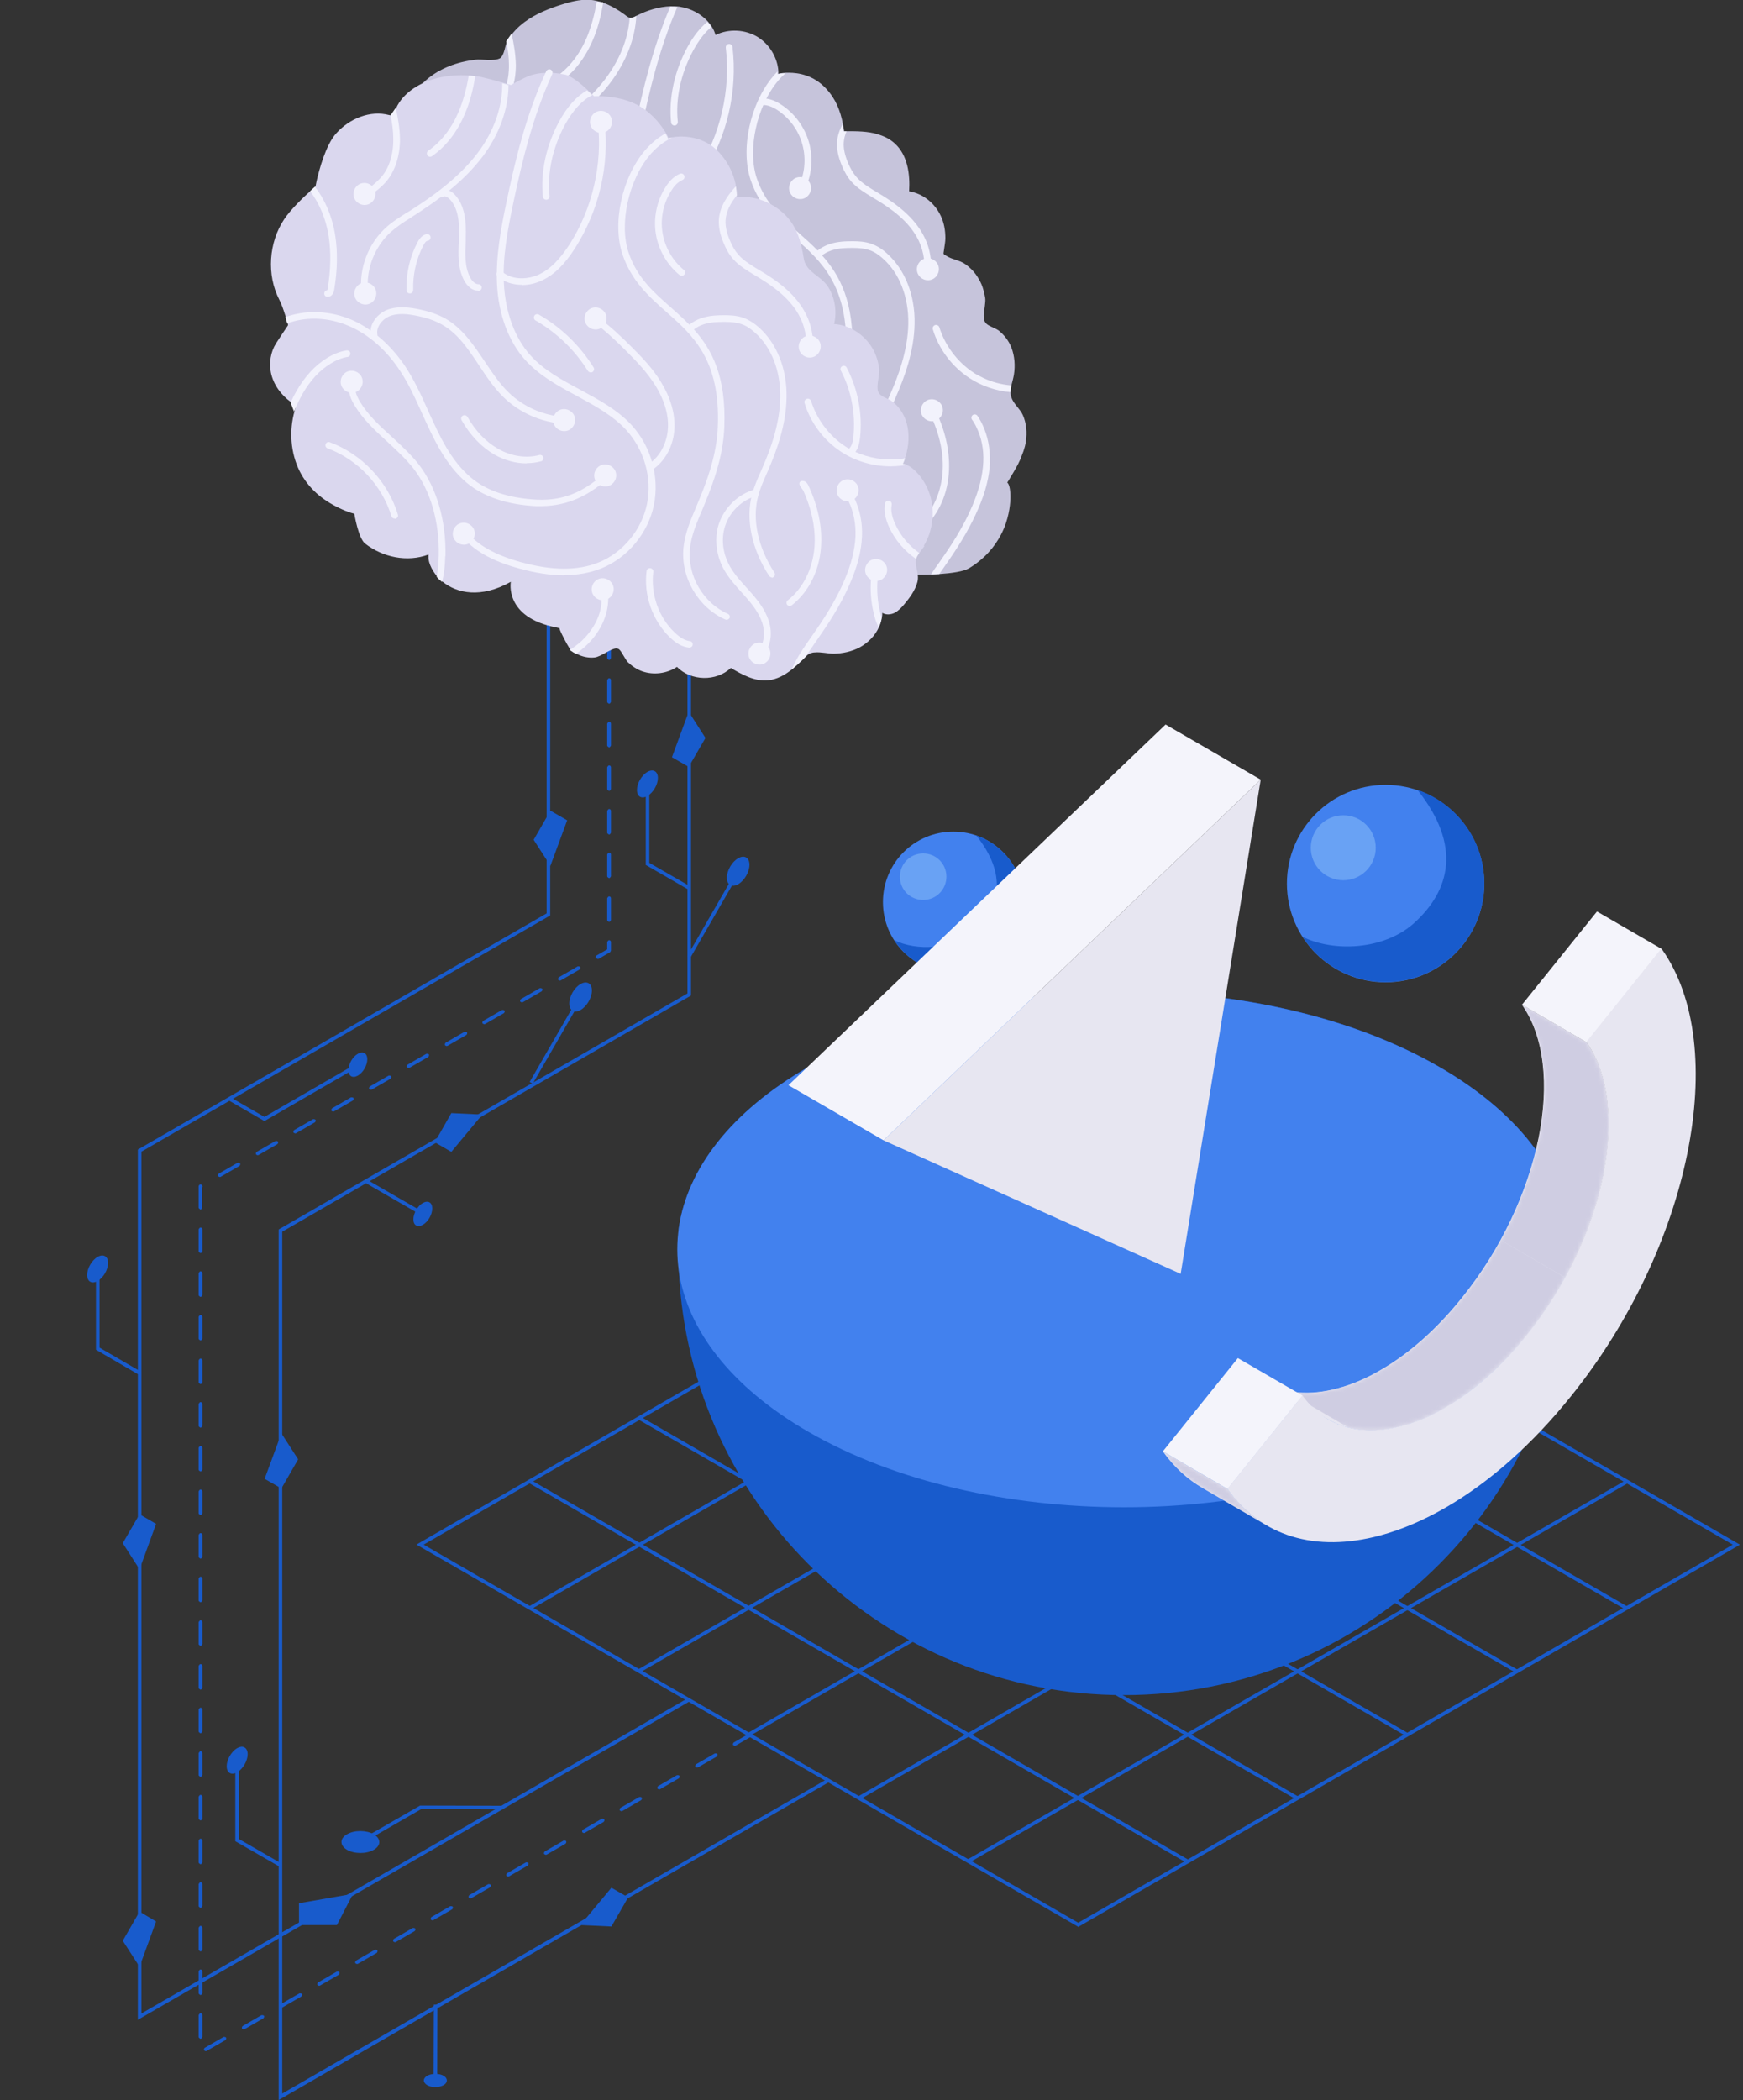 <svg width="415" height="500" viewBox="0 0 415 500" fill="none" xmlns="http://www.w3.org/2000/svg">
<rect x="0" y="0" width="415" height="500" fill="#333333" stroke="none"/>
<g clip-path="url(#clip0_171_22362)">
<path d="M256.717 458.782L256.518 458.632L99.175 367.764L99.823 367.365L256.717 276.746L256.917 276.896L414.26 367.764L413.611 368.163L256.717 458.782ZM100.871 367.764L256.717 457.784L412.564 367.764L256.717 277.744L100.871 367.764Z" fill="#185BCC"/>
<path d="M387.139 352.405L230.347 442.734L230.77 443.469L387.563 353.14L387.139 352.405Z" fill="#185BCC"/>
<path d="M361.003 337.291L204.273 427.73L204.697 428.465L361.427 338.026L361.003 337.291Z" fill="#185BCC"/>
<path d="M334.822 322.244L178.045 412.602L178.468 413.337L335.245 322.979L334.822 322.244Z" fill="#185BCC"/>
<path d="M308.76 307.125L151.967 397.455L152.39 398.19L309.183 307.86L308.76 307.125Z" fill="#185BCC"/>
<path d="M282.63 292.051L125.9 382.49L126.324 383.225L283.054 292.786L282.63 292.051Z" fill="#185BCC"/>
<path d="M230.78 292.005L230.355 292.739L387.054 383.233L387.478 382.499L230.78 292.005Z" fill="#185BCC"/>
<path d="M204.665 307.064L204.241 307.799L360.939 398.293L361.363 397.558L204.665 307.064Z" fill="#185BCC"/>
<path d="M178.527 322.131L178.103 322.865L334.801 413.359L335.225 412.625L178.527 322.131Z" fill="#185BCC"/>
<path d="M152.456 337.265L152.032 338L308.73 428.494L309.154 427.759L152.456 337.265Z" fill="#185BCC"/>
<path d="M126.318 352.332L125.894 353.066L282.592 443.56L283.016 442.826L126.318 352.332Z" fill="#185BCC"/>
<path d="M32.825 480.888V273.702L130.154 217.465V129.74H131.002V217.964L33.673 274.201V479.391L163.728 404.341L164.177 405.09L32.825 480.888Z" fill="#185BCC"/>
<path d="M66.35 500V292.764L66.549 292.614L163.679 236.527V120.608H164.527V237.026L67.198 293.263V498.453L197.053 423.503L197.452 424.251L66.35 500Z" fill="#185BCC"/>
<path d="M48.989 488.373C48.989 488.373 48.69 488.273 48.59 488.174C48.49 487.974 48.59 487.725 48.74 487.575L53.23 484.98C53.23 484.98 53.678 484.93 53.828 485.13C53.928 485.329 53.828 485.579 53.678 485.729L49.189 488.323C49.189 488.323 49.039 488.373 48.989 488.373ZM47.742 485.429C47.742 485.429 47.293 485.23 47.293 484.98V479.79C47.293 479.79 47.492 479.341 47.742 479.341C47.991 479.341 48.191 479.541 48.191 479.79V484.98C48.191 484.98 47.991 485.429 47.742 485.429ZM58.019 483.184C58.019 483.184 57.719 483.084 57.62 482.984C57.52 482.784 57.62 482.535 57.769 482.385L62.259 479.79C62.259 479.79 62.708 479.741 62.858 479.94C62.957 480.14 62.858 480.389 62.708 480.539L58.218 483.134C58.218 483.134 58.069 483.184 58.019 483.184ZM66.998 477.994C66.998 477.994 66.699 477.894 66.649 477.794C66.549 477.595 66.649 477.345 66.799 477.196L71.288 474.601C71.288 474.601 71.737 474.551 71.887 474.751C71.987 474.95 71.887 475.2 71.737 475.349L67.248 477.944C67.248 477.944 67.098 477.994 67.048 477.994H66.998ZM47.742 475C47.742 475 47.293 474.8 47.293 474.551V469.361C47.293 469.361 47.492 468.912 47.742 468.912C47.991 468.912 48.191 469.112 48.191 469.361V474.551C48.191 474.551 47.991 475 47.742 475ZM75.978 472.804C75.978 472.804 75.679 472.705 75.579 472.605C75.479 472.405 75.579 472.156 75.728 472.006L80.218 469.411C80.218 469.411 80.667 469.361 80.817 469.561C80.917 469.76 80.817 470.01 80.667 470.16L76.177 472.754C76.177 472.754 76.028 472.804 75.978 472.804ZM85.007 467.615C85.007 467.615 84.708 467.515 84.608 467.415C84.508 467.216 84.608 466.966 84.758 466.816L89.248 464.222C89.248 464.222 89.697 464.172 89.846 464.371C89.946 464.571 89.846 464.82 89.697 464.97L85.207 467.565C85.207 467.565 85.057 467.615 85.007 467.615ZM47.742 464.621C47.742 464.621 47.293 464.421 47.293 464.172V458.982C47.293 458.982 47.492 458.533 47.742 458.533C47.991 458.533 48.191 458.733 48.191 458.982V464.172C48.191 464.172 47.991 464.621 47.742 464.621ZM93.987 462.425C93.987 462.425 93.688 462.325 93.638 462.226C93.538 462.026 93.638 461.776 93.787 461.627L98.277 459.032C98.277 459.032 98.726 458.982 98.876 459.182C98.976 459.381 98.876 459.631 98.726 459.78L94.236 462.375C94.236 462.375 94.087 462.425 94.037 462.425H93.987ZM102.967 457.236C102.967 457.236 102.667 457.136 102.568 457.036C102.468 456.836 102.568 456.587 102.717 456.437L107.207 453.842C107.207 453.842 107.656 453.792 107.806 453.992C107.905 454.192 107.806 454.441 107.656 454.591L103.166 457.186C103.166 457.186 103.017 457.236 102.967 457.236ZM47.742 454.242C47.742 454.242 47.293 454.042 47.293 453.792V448.603C47.293 448.603 47.492 448.154 47.742 448.154C47.991 448.154 48.191 448.353 48.191 448.603V453.792C48.191 453.792 47.991 454.242 47.742 454.242ZM111.996 451.996C111.996 451.996 111.697 451.896 111.597 451.796C111.497 451.597 111.597 451.347 111.747 451.198L116.237 448.603C116.237 448.603 116.685 448.553 116.835 448.752C116.935 448.952 116.835 449.202 116.685 449.351L112.196 451.946C112.196 451.946 112.046 451.996 111.996 451.996ZM120.976 446.806C120.976 446.806 120.676 446.707 120.577 446.607C120.477 446.407 120.577 446.158 120.726 446.008L125.216 443.413C125.216 443.413 125.665 443.363 125.815 443.563C125.915 443.762 125.815 444.012 125.665 444.162L121.175 446.756C121.175 446.756 121.026 446.806 120.976 446.806ZM47.742 443.862C47.742 443.862 47.293 443.663 47.293 443.413V438.224C47.293 438.224 47.492 437.774 47.742 437.774C47.991 437.774 48.191 437.974 48.191 438.224V443.413C48.191 443.413 47.991 443.862 47.742 443.862ZM129.955 441.617C129.955 441.617 129.656 441.517 129.556 441.417C129.457 441.218 129.556 440.968 129.706 440.818L134.196 438.224C134.196 438.224 134.645 438.174 134.794 438.373C134.894 438.573 134.794 438.822 134.645 438.972L130.155 441.567C130.155 441.567 130.005 441.617 129.955 441.617ZM138.985 436.427C138.985 436.427 138.686 436.327 138.636 436.228C138.536 436.028 138.636 435.778 138.785 435.629L143.275 433.034C143.275 433.034 143.724 432.984 143.874 433.184C143.974 433.383 143.874 433.633 143.724 433.782L139.234 436.377C139.234 436.377 139.085 436.427 139.035 436.427H138.985ZM47.742 433.433C47.742 433.433 47.293 433.234 47.293 432.984V427.794C47.293 427.794 47.492 427.345 47.742 427.345C47.991 427.345 48.191 427.545 48.191 427.794V432.984C48.191 432.984 47.991 433.433 47.742 433.433ZM147.965 431.238C147.965 431.238 147.665 431.138 147.565 431.038C147.466 430.838 147.565 430.589 147.715 430.439L152.205 427.844C152.205 427.844 152.654 427.794 152.804 427.994C152.903 428.194 152.804 428.443 152.654 428.593L148.164 431.188C148.164 431.188 148.014 431.238 147.965 431.238ZM156.944 426.048C156.944 426.048 156.645 425.948 156.545 425.848C156.445 425.649 156.545 425.399 156.695 425.25L161.185 422.655C161.185 422.655 161.633 422.605 161.783 422.804C161.883 423.004 161.783 423.253 161.633 423.403L157.144 425.998C157.144 425.998 156.994 426.048 156.944 426.048ZM47.742 423.054C47.742 423.054 47.293 422.854 47.293 422.605V417.415C47.293 417.415 47.492 416.966 47.742 416.966C47.991 416.966 48.191 417.166 48.191 417.415V422.605C48.191 422.605 47.991 423.054 47.742 423.054ZM165.974 420.858C165.974 420.858 165.674 420.758 165.575 420.659C165.475 420.459 165.575 420.21 165.724 420.06L170.214 417.465C170.214 417.465 170.663 417.415 170.813 417.615C170.912 417.814 170.813 418.064 170.663 418.214L166.173 420.808C166.173 420.808 166.024 420.858 165.974 420.858ZM174.953 415.669C174.953 415.669 174.654 415.569 174.554 415.469C174.454 415.269 174.554 415.02 174.704 414.87L178.296 412.774C178.296 412.774 178.745 412.725 178.894 412.924C178.994 413.124 178.894 413.373 178.745 413.523L175.153 415.619C175.153 415.619 175.003 415.669 174.953 415.669ZM47.742 412.675C47.742 412.675 47.293 412.475 47.293 412.226V407.036C47.293 407.036 47.492 406.587 47.742 406.587C47.991 406.587 48.191 406.786 48.191 407.036V412.226C48.191 412.226 47.991 412.675 47.742 412.675ZM47.742 402.295C47.742 402.295 47.293 402.096 47.293 401.846V396.657C47.293 396.657 47.492 396.208 47.742 396.208C47.991 396.208 48.191 396.407 48.191 396.657V401.846C48.191 401.846 47.991 402.295 47.742 402.295ZM47.742 391.866C47.742 391.866 47.293 391.667 47.293 391.417V386.228C47.293 386.228 47.492 385.778 47.742 385.778C47.991 385.778 48.191 385.978 48.191 386.228V391.417C48.191 391.417 47.991 391.866 47.742 391.866ZM47.742 381.487C47.742 381.487 47.293 381.287 47.293 381.038V375.848C47.293 375.848 47.492 375.399 47.742 375.399C47.991 375.399 48.191 375.599 48.191 375.848V381.038C48.191 381.038 47.991 381.487 47.742 381.487ZM47.742 371.108C47.742 371.108 47.293 370.908 47.293 370.659V365.469C47.293 365.469 47.492 365.02 47.742 365.02C47.991 365.02 48.191 365.22 48.191 365.469V370.659C48.191 370.659 47.991 371.108 47.742 371.108ZM47.742 360.729C47.742 360.729 47.293 360.529 47.293 360.279V355.09C47.293 355.09 47.492 354.641 47.742 354.641C47.991 354.641 48.191 354.84 48.191 355.09V360.279C48.191 360.279 47.991 360.729 47.742 360.729ZM47.742 350.349C47.742 350.349 47.293 350.15 47.293 349.9V344.711C47.293 344.711 47.492 344.261 47.742 344.261C47.991 344.261 48.191 344.461 48.191 344.711V349.9C48.191 349.9 47.991 350.349 47.742 350.349ZM47.742 339.92C47.742 339.92 47.293 339.721 47.293 339.471V334.281C47.293 334.281 47.492 333.832 47.742 333.832C47.991 333.832 48.191 334.032 48.191 334.281V339.471C48.191 339.471 47.991 339.92 47.742 339.92ZM47.742 329.541C47.742 329.541 47.293 329.341 47.293 329.092V323.902C47.293 323.902 47.492 323.453 47.742 323.453C47.991 323.453 48.191 323.653 48.191 323.902V329.092C48.191 329.092 47.991 329.541 47.742 329.541ZM47.742 319.162C47.742 319.162 47.293 318.962 47.293 318.713V313.523C47.293 313.523 47.492 313.074 47.742 313.074C47.991 313.074 48.191 313.273 48.191 313.523V318.713C48.191 318.713 47.991 319.162 47.742 319.162ZM47.742 308.782C47.742 308.782 47.293 308.583 47.293 308.333V303.144C47.293 303.144 47.492 302.695 47.742 302.695C47.991 302.695 48.191 302.894 48.191 303.144V308.333C48.191 308.333 47.991 308.782 47.742 308.782ZM47.742 298.353C47.742 298.353 47.293 298.154 47.293 297.904V292.715C47.293 292.715 47.492 292.265 47.742 292.265C47.991 292.265 48.191 292.465 48.191 292.715V297.904C48.191 297.904 47.991 298.353 47.742 298.353ZM47.742 287.974C47.742 287.974 47.293 287.774 47.293 287.525V282.435C47.293 282.435 47.393 282.136 47.492 282.086C47.692 281.986 47.991 281.986 48.141 282.236C48.241 282.385 48.241 282.585 48.141 282.685V287.575C48.141 287.575 47.941 288.024 47.692 288.024L47.742 287.974ZM52.331 280.239C52.331 280.239 52.032 280.14 51.932 280.04C51.833 279.84 51.932 279.591 52.082 279.441L56.572 276.846C56.572 276.846 57.021 276.796 57.171 276.996C57.27 277.196 57.171 277.445 57.021 277.595L52.531 280.19C52.531 280.19 52.381 280.239 52.331 280.239ZM61.311 275.05C61.311 275.05 61.012 274.95 60.962 274.85C60.862 274.651 60.962 274.401 61.112 274.251L65.601 271.657C65.601 271.657 66.05 271.607 66.2 271.806C66.3 272.006 66.2 272.255 66.05 272.405L61.561 275C61.561 275 61.411 275.05 61.361 275.05H61.311ZM70.291 269.86C70.291 269.86 69.992 269.76 69.892 269.661C69.792 269.461 69.892 269.212 70.041 269.062L74.531 266.467C74.531 266.467 74.98 266.417 75.13 266.617C75.23 266.816 75.13 267.066 74.98 267.216L70.49 269.81C70.49 269.81 70.341 269.86 70.291 269.86ZM79.32 264.671C79.32 264.671 79.021 264.571 78.921 264.471C78.821 264.271 78.921 264.022 79.071 263.872L83.561 261.277C83.561 261.277 84.01 261.228 84.159 261.427C84.259 261.627 84.159 261.876 84.01 262.026L79.52 264.621C79.52 264.621 79.37 264.671 79.32 264.671ZM88.3 259.481C88.3 259.481 88.001 259.381 87.901 259.281C87.801 259.082 87.901 258.832 88.05 258.683L92.54 256.088C92.54 256.088 92.989 256.038 93.139 256.237C93.239 256.437 93.139 256.687 92.989 256.836L88.499 259.431C88.499 259.431 88.35 259.481 88.3 259.481ZM97.279 254.291C97.279 254.291 96.98 254.192 96.88 254.092C96.781 253.892 96.88 253.643 97.03 253.493L101.52 250.898C101.52 250.898 101.969 250.848 102.119 251.048C102.218 251.247 102.119 251.497 101.969 251.647L97.479 254.242C97.479 254.242 97.329 254.291 97.279 254.291ZM106.309 249.052C106.309 249.052 106.01 248.952 105.96 248.852C105.86 248.653 105.96 248.403 106.109 248.253L110.599 245.659C110.599 245.659 111.048 245.609 111.198 245.808C111.298 246.008 111.198 246.257 111.048 246.407L106.558 249.002C106.558 249.002 106.409 249.052 106.359 249.052H106.309ZM115.289 243.862C115.289 243.862 114.989 243.762 114.89 243.663C114.79 243.463 114.89 243.214 115.039 243.064L119.529 240.469C119.529 240.469 119.978 240.419 120.128 240.619C120.227 240.818 120.128 241.068 119.978 241.218L115.488 243.812C115.488 243.812 115.339 243.862 115.289 243.862ZM124.268 238.673C124.268 238.673 123.969 238.573 123.869 238.473C123.769 238.273 123.869 238.024 124.019 237.874L128.509 235.279C128.509 235.279 128.958 235.23 129.107 235.429C129.207 235.629 129.107 235.878 128.958 236.028L124.468 238.623C124.468 238.623 124.318 238.673 124.268 238.673ZM133.298 233.483C133.298 233.483 132.998 233.383 132.899 233.283C132.799 233.084 132.899 232.834 133.048 232.685L137.538 230.09C137.538 230.09 137.987 230.04 138.137 230.239C138.237 230.439 138.137 230.689 137.987 230.838L133.497 233.433C133.497 233.433 133.348 233.483 133.298 233.483ZM142.277 228.293C142.277 228.293 141.978 228.194 141.878 228.094C141.779 227.894 141.878 227.645 142.028 227.495L144.572 226.048V224.301C144.572 224.301 144.772 223.852 145.021 223.852C145.271 223.852 145.47 224.052 145.47 224.301V226.297C145.47 226.297 145.37 226.597 145.271 226.697L142.527 228.293C142.527 228.293 142.377 228.343 142.327 228.343L142.277 228.293ZM145.021 219.511C145.021 219.511 144.572 219.311 144.572 219.062V213.872C144.572 213.872 144.772 213.423 145.021 213.423C145.271 213.423 145.47 213.623 145.47 213.872V219.062C145.47 219.062 145.271 219.511 145.021 219.511ZM145.021 209.082C145.021 209.082 144.572 208.882 144.572 208.633V203.443C144.572 203.443 144.772 202.994 145.021 202.994C145.271 202.994 145.47 203.194 145.47 203.443V208.633C145.47 208.633 145.271 209.082 145.021 209.082ZM145.021 198.703C145.021 198.703 144.572 198.503 144.572 198.253V193.064C144.572 193.064 144.772 192.615 145.021 192.615C145.271 192.615 145.47 192.814 145.47 193.064V198.253C145.47 198.253 145.271 198.703 145.021 198.703ZM145.021 188.323C145.021 188.323 144.572 188.124 144.572 187.874V182.685C144.572 182.685 144.772 182.236 145.021 182.236C145.271 182.236 145.47 182.435 145.47 182.685V187.874C145.47 187.874 145.271 188.323 145.021 188.323ZM145.021 177.944C145.021 177.944 144.572 177.744 144.572 177.495V172.305C144.572 172.305 144.772 171.856 145.021 171.856C145.271 171.856 145.47 172.056 145.47 172.305V177.495C145.47 177.495 145.271 177.944 145.021 177.944ZM145.021 167.565C145.021 167.565 144.572 167.365 144.572 167.116V161.926C144.572 161.926 144.772 161.477 145.021 161.477C145.271 161.477 145.47 161.677 145.47 161.926V167.116C145.47 167.116 145.271 167.565 145.021 167.565ZM145.021 157.136C145.021 157.136 144.572 156.936 144.572 156.687V151.497C144.572 151.497 144.772 151.048 145.021 151.048C145.271 151.048 145.47 151.247 145.47 151.497V156.687C145.47 156.687 145.271 157.136 145.021 157.136ZM145.021 146.756C145.021 146.756 144.572 146.557 144.572 146.307V141.118C144.572 141.118 144.772 140.669 145.021 140.669C145.271 140.669 145.47 140.868 145.47 141.118V146.307C145.47 146.307 145.271 146.756 145.021 146.756ZM145.021 136.377C145.021 136.377 144.572 136.178 144.572 135.928V130.739C144.572 130.739 144.772 130.289 145.021 130.289C145.271 130.289 145.47 130.489 145.47 130.739V135.928C145.47 135.928 145.271 136.377 145.021 136.377ZM145.021 125.998C145.021 125.998 144.572 125.798 144.572 125.549V120.359C144.572 120.359 144.772 119.91 145.021 119.91C145.271 119.91 145.47 120.11 145.47 120.359V125.549C145.47 125.549 145.271 125.998 145.021 125.998Z" fill="#185BCC"/>
<path d="M33.125 327.345L22.849 321.357V302.096H23.697V320.858L33.574 326.597L33.125 327.345Z" fill="#185BCC"/>
<path d="M20.753 303.543C20.753 305.14 21.85 305.789 23.247 304.99C24.644 304.192 25.742 302.246 25.742 300.699C25.742 299.152 24.644 298.453 23.247 299.252C21.85 300.05 20.753 301.996 20.753 303.543Z" fill="#185BCC"/>
<path d="M164.029 211.876L153.752 205.938V186.677H154.6V205.439L164.478 211.128L164.029 211.876Z" fill="#185BCC"/>
<path d="M151.656 188.073C151.656 189.67 152.754 190.319 154.151 189.521C155.547 188.722 156.645 186.776 156.645 185.229C156.645 183.682 155.547 182.984 154.151 183.782C152.754 184.58 151.656 186.527 151.656 188.073Z" fill="#185BCC"/>
<path d="M66.349 444.312L56.023 438.374V419.112H56.92V437.875L66.798 443.563L66.349 444.312Z" fill="#185BCC"/>
<path d="M53.977 420.509C53.977 422.106 55.075 422.755 56.472 421.956C57.869 421.158 58.966 419.212 58.966 417.665C58.966 416.118 57.869 415.419 56.472 416.218C55.075 417.016 53.977 418.962 53.977 420.509Z" fill="#185BCC"/>
<path d="M136.847 238.966L126.106 257.598L126.841 258.021L137.582 239.39L136.847 238.966Z" fill="#185BCC"/>
<path d="M138.236 240.469C136.739 241.317 135.542 240.618 135.542 238.922C135.542 237.225 136.739 235.129 138.236 234.281C139.732 233.433 140.93 234.131 140.93 235.828C140.93 237.525 139.732 239.62 138.236 240.469Z" fill="#185BCC"/>
<path d="M174.381 208.975L163.641 227.606L164.375 228.03L175.116 209.399L174.381 208.975Z" fill="#185BCC"/>
<path d="M175.752 210.529C174.255 211.378 173.058 210.679 173.058 208.982C173.058 207.286 174.255 205.19 175.752 204.342C177.248 203.493 178.445 204.192 178.445 205.888C178.445 207.585 177.248 209.681 175.752 210.529Z" fill="#185BCC"/>
<path d="M85.207 256.088C83.96 256.786 82.962 256.238 82.962 254.79C82.962 253.343 83.96 251.597 85.207 250.898C86.454 250.2 87.452 250.749 87.452 252.196C87.452 253.643 86.454 255.389 85.207 256.088Z" fill="#185BCC"/>
<path d="M62.958 266.916L54.327 261.926L54.726 261.177L62.958 265.918L83.91 253.792L84.359 254.54L62.958 266.916Z" fill="#185BCC"/>
<path d="M87.364 280.86L86.939 281.595L100.16 289.229L100.584 288.495L87.364 280.86Z" fill="#185BCC"/>
<path d="M100.672 291.616C99.424 292.315 98.427 291.766 98.427 290.319C98.427 288.872 99.424 287.125 100.672 286.427C101.919 285.728 102.917 286.277 102.917 287.724C102.917 289.171 101.919 290.918 100.672 291.616Z" fill="#185BCC"/>
<path d="M167.969 175.698L163.978 182.585L159.987 180.289L163.978 169.461L167.969 175.698Z" fill="#185BCC"/>
<path d="M127.062 199.95L131.052 193.014L135.043 195.309L131.052 206.137L127.062 199.95Z" fill="#185BCC"/>
<path d="M29.233 367.416L33.224 360.529L37.165 362.825L33.224 373.653L29.233 367.416Z" fill="#185BCC"/>
<path d="M29.233 462.076L33.224 455.14L37.165 457.485L33.224 468.263L29.233 462.076Z" fill="#185BCC"/>
<path d="M107.456 274.251L103.515 271.956L107.456 265.02L114.839 265.369L107.456 274.251Z" fill="#185BCC"/>
<path d="M145.57 449.451L149.561 451.747L145.57 458.683L138.187 458.333L145.57 449.451Z" fill="#185BCC"/>
<path d="M70.989 347.455L66.998 354.391L63.007 352.096L66.998 341.268L70.989 347.455Z" fill="#185BCC"/>
<path d="M244.295 105.089C244.146 105.888 243.946 106.636 243.697 107.385C243.447 108.034 243.198 108.682 242.948 109.331C242.3 110.828 241.452 112.225 240.604 113.622C240.354 114.071 240.105 114.471 239.805 114.92C239.955 114.92 240.105 115.219 240.254 115.618C240.554 116.517 240.703 118.213 240.454 120.309C240.304 121.606 240.005 123.054 239.506 124.551C239.207 125.449 238.808 126.397 238.309 127.345C236.812 130.189 234.418 133.083 230.676 135.329C229.379 136.077 226.536 136.477 223.692 136.676C223.044 136.676 222.345 136.776 221.697 136.776C218.803 136.876 216.409 136.826 216.409 136.826C216.409 136.826 215.511 137.225 213.964 137.874C212.767 138.373 211.17 139.022 209.424 139.72C201.642 142.764 190.018 146.656 189.37 143.163C176.898 148.802 172.708 141.816 173.356 136.576C169.016 141.816 160.835 139.471 160.086 132.684C146.916 130.688 148.563 122.056 148.563 122.056C136.44 129.091 128.558 120.209 129.206 115.968C124.218 117.914 118.531 116.766 114.39 113.622C112.794 112.425 111.796 106.636 111.796 106.636C111.796 106.636 110.499 106.387 108.254 105.389C104.313 103.543 100.971 100.948 98.925 96.906C96.581 92.315 96.231 86.626 98.027 81.636C95.184 80.04 92.789 77.345 92.041 74.002C91.542 71.756 91.941 69.161 93.188 67.165C93.837 66.167 95.234 64.72 95.184 63.572C95.184 62.475 93.338 60.329 92.839 59.231C91.492 56.187 90.594 52.944 90.195 49.65C89.896 47.355 89.896 46.207 91.442 44.511C93.238 42.515 95.184 40.718 96.581 38.373C96.83 37.974 97.079 37.525 97.079 37.026C97.079 36.577 96.88 36.177 96.73 35.778C94.435 30.04 96.73 23.103 101.519 19.012C104.762 16.217 108.903 14.72 113.143 14.221C113.891 14.121 115.039 14.221 116.186 14.271C117.234 14.271 118.281 14.271 118.93 13.922C118.93 13.922 118.93 13.922 118.98 13.922C120.177 13.173 120.177 10.778 120.825 9.68C121.873 7.934 123.27 6.437 124.916 5.239C127.61 3.243 130.803 1.996 133.996 0.998C135.941 0.399 137.937 -0.1 139.932 -0.05C140.83 -0.05 141.728 0.099 142.576 0.349C142.975 0.449 143.324 0.549 143.724 0.698C145.47 1.347 147.116 2.295 148.612 3.393C148.762 3.493 148.912 3.642 149.061 3.742C149.361 3.942 149.66 4.191 150.009 4.241C150.009 4.241 150.059 4.241 150.109 4.241C150.109 4.241 150.109 4.241 150.159 4.241C150.558 4.241 150.907 4.042 151.256 3.892C151.406 3.842 151.506 3.742 151.656 3.692C154.15 2.445 156.894 1.596 159.637 1.497C160.186 1.497 160.785 1.497 161.334 1.547C161.583 1.547 161.832 1.596 162.082 1.646C164.526 2.046 166.871 3.293 168.517 5.089C168.866 5.489 169.166 5.888 169.465 6.337C169.864 6.936 170.164 7.634 170.363 8.333C173.506 6.786 177.447 6.986 180.44 8.832C183.234 10.579 185.08 13.672 185.329 16.916C185.329 17.066 185.329 17.165 185.329 17.315C185.329 17.415 185.329 17.465 185.329 17.564C185.329 17.564 186.077 17.365 187.225 17.315C187.424 17.315 187.574 17.315 187.774 17.315C190.118 17.315 193.66 17.864 196.653 21.058C198.998 23.552 200.096 26.397 200.694 29.541C200.794 30.09 200.894 30.688 200.994 31.237C201.193 31.237 201.443 31.237 201.642 31.237C203.987 31.237 206.581 31.237 208.876 31.936C210.422 32.385 211.819 33.034 213.016 34.131C216.109 36.926 216.708 41.467 216.458 45.559C219.751 46.057 222.595 48.403 223.991 51.397C224.79 53.044 225.089 54.89 225.089 56.736C225.089 57.634 224.889 58.433 224.79 59.331C224.64 60.678 224.39 60.329 225.438 60.978C226.785 61.826 228.481 61.926 229.878 62.924C231.125 63.822 232.223 64.97 232.971 66.317C233.52 67.165 233.919 68.163 234.168 69.111C234.318 69.71 234.468 70.309 234.567 70.908C234.717 72.006 234.318 73.652 234.218 75C234.218 75.499 234.218 75.998 234.368 76.347C234.468 76.546 234.567 76.746 234.717 76.946C234.917 77.145 235.116 77.295 235.366 77.445C236.114 77.894 237.062 78.193 237.71 78.642C239.057 79.69 240.155 81.088 240.803 82.734C241.601 84.78 241.751 87.076 241.402 89.271C241.252 90.119 241.003 90.968 240.803 91.766C240.703 92.265 240.604 92.814 240.604 93.363C240.604 93.762 240.654 94.211 240.803 94.61C241.302 96.157 242.898 97.355 243.547 98.852C244.395 100.798 244.595 103.044 244.245 105.089H244.295Z" fill="#C6C4DB"/>
<path d="M174.853 96.656C174.853 96.656 174.354 97.055 174.055 97.255C173.806 97.454 173.556 97.654 173.307 97.854C170.613 99.85 166.173 102.794 159.339 102.844C158.939 102.844 158.54 102.844 158.141 102.844C151.157 102.494 145.57 100.598 141.579 97.255C136.49 92.963 133.697 86.776 131.003 80.838C129.357 77.195 127.66 73.403 125.416 70.159C122.023 65.119 117.434 61.327 112.495 59.53C107.955 57.834 103.016 57.784 98.876 59.331C98.776 58.931 98.576 58.432 98.427 57.834C102.917 56.187 108.205 56.237 113.093 58.033C115.039 58.732 116.935 59.78 118.731 61.027C119.279 61.426 119.828 61.826 120.327 62.225C122.722 64.171 124.917 66.566 126.762 69.261C129.057 72.654 130.803 76.496 132.45 80.189C135.193 86.277 137.787 91.965 142.626 96.057C146.368 99.201 151.606 100.947 158.291 101.297C165.175 101.646 169.515 98.852 172.309 96.756C172.608 96.506 172.908 96.307 173.207 96.107C173.506 95.858 173.806 95.658 174.055 95.458C174.404 95.209 174.903 95.309 175.153 95.608C175.402 95.957 175.352 96.456 175.003 96.706L174.853 96.656Z" fill="#F2F2FC"/>
<path d="M151.506 3.742C151.257 9.131 149.062 14.77 145.27 19.76C142.975 22.754 140.282 25.399 137.388 27.694C136.74 28.193 136.141 28.692 135.492 29.191C133.148 30.938 130.753 32.535 128.508 33.982L128.059 34.281C126.463 35.279 124.866 36.327 123.47 37.575C120.127 40.618 118.082 45.109 117.982 49.65C117.982 50.599 117.982 51.547 118.132 52.495C118.182 52.944 117.882 53.343 117.483 53.393H117.383C116.984 53.393 116.635 53.093 116.585 52.694C116.436 51.746 116.386 50.798 116.386 49.85C116.386 44.81 118.631 39.82 122.422 36.427C123.919 35.08 125.615 34.032 127.261 32.984L127.71 32.734C133.297 29.191 139.583 24.75 144.073 18.862C147.515 14.321 149.56 9.231 149.91 4.341C149.91 4.341 149.96 4.341 150.009 4.341C150.009 4.341 150.009 4.341 150.059 4.341C150.458 4.341 150.808 4.141 151.157 3.992C151.306 3.942 151.406 3.842 151.556 3.792L151.506 3.742Z" fill="#F2F2FC"/>
<path d="M144.322 51.546C143.025 51.546 141.828 50.648 140.98 49.101C139.433 46.157 139.583 42.863 139.733 39.62V38.721C139.882 35.727 139.733 32.035 137.538 29.739C137.089 29.29 136.44 28.941 136.141 29.141C135.792 29.39 135.293 29.29 135.043 28.891C134.794 28.542 134.894 28.043 135.293 27.793C136.39 27.095 137.787 27.694 138.685 28.642C141.329 31.386 141.479 35.528 141.379 38.821V39.769C141.229 42.763 141.08 45.907 142.426 48.452C142.626 48.851 143.374 50.049 144.372 50.049C144.821 50.049 145.17 50.398 145.17 50.847C145.17 51.296 144.821 51.646 144.372 51.646L144.322 51.546Z" fill="#F2F2FC"/>
<path d="M121.824 8.133C122.373 10.528 122.772 13.023 122.822 15.518C122.822 19.56 121.624 23.203 119.479 25.698C118.731 26.546 117.883 27.295 116.985 27.993C116.586 28.293 116.187 28.592 115.788 28.892C115.638 28.991 115.488 29.041 115.289 29.041C115.039 29.041 114.79 28.941 114.64 28.742C114.391 28.392 114.441 27.893 114.79 27.644C115.239 27.295 115.688 26.945 116.137 26.596C116.885 25.997 117.584 25.349 118.232 24.65C120.178 22.454 121.225 19.161 121.175 15.468C121.175 13.572 120.926 11.726 120.527 9.83L121.774 8.033L121.824 8.133Z" fill="#F2F2FC"/>
<path d="M204.237 129.441C204.087 129.74 203.838 129.89 203.488 129.94C203.389 129.94 203.289 129.94 203.189 129.89C196.704 127.046 192.513 119.86 193.212 112.774C193.561 109.381 194.908 106.187 196.255 103.143L196.754 101.946C199.797 94.76 201.243 89.221 201.443 83.832C202.042 68.014 195.556 62.225 189.221 56.636C185.13 53.044 180.89 49.251 178.745 42.914C176.25 35.529 178.595 24.65 184.082 18.163C184.432 17.764 184.781 17.365 185.13 17.016C185.13 17.165 185.13 17.265 185.13 17.415C185.13 17.515 185.13 17.564 185.13 17.664C185.13 17.664 185.878 17.465 187.026 17.415C186.377 18.014 185.779 18.612 185.28 19.211C180.191 25.199 177.896 35.628 180.191 42.465C182.187 48.403 186.078 51.846 190.218 55.489C191.715 56.836 193.212 58.133 194.658 59.63C195.008 60.03 195.407 60.379 195.706 60.778C200.046 65.618 203.389 72.055 202.94 83.932C202.74 89.471 201.243 95.209 198.15 102.594L197.652 103.792C196.404 106.736 195.058 109.83 194.758 112.974C194.11 119.361 197.901 125.898 203.788 128.493C204.187 128.692 204.386 129.141 204.187 129.541L204.237 129.441Z" fill="#F2F2FC"/>
<path d="M136.49 114.82C136.44 117.215 136.191 119.211 135.742 120.958C135.243 120.558 134.794 120.159 134.445 119.71C134.744 118.263 134.894 116.666 134.943 114.77C135.143 106.586 132.998 99.201 128.907 93.912C127.111 91.616 124.866 89.57 122.721 87.574C119.828 84.93 116.884 82.235 114.839 78.792C114.191 77.744 113.791 76.746 113.642 75.848C113.492 75.049 113.492 74.351 113.692 73.652C113.791 73.203 114.24 73.004 114.64 73.103C115.089 73.203 115.288 73.652 115.188 74.051C115.039 74.55 115.039 75.149 115.188 75.748C115.338 76.397 115.687 77.145 116.136 77.944C118.082 81.187 120.826 83.732 123.769 86.377C125.964 88.423 128.259 90.519 130.154 92.914C134.445 98.502 136.739 106.287 136.54 114.82H136.49Z" fill="#F2F2FC"/>
<path d="M235.716 110.079C235.566 113.472 234.668 117.115 232.922 121.107C231.276 124.949 229.031 128.892 225.888 133.432C225.589 133.882 225.289 134.281 224.99 134.73C224.541 135.379 224.092 136.027 223.643 136.676C222.994 136.676 222.296 136.776 221.647 136.776C222.296 135.778 222.994 134.78 223.693 133.832C223.992 133.383 224.291 132.983 224.591 132.534C227.684 128.093 229.879 124.251 231.475 120.508C233.121 116.666 233.969 113.223 234.119 110.029C234.269 106.985 233.67 104.141 232.473 101.696C232.174 101.047 231.824 100.448 231.425 99.9C231.176 99.55 231.276 99.051 231.625 98.802C231.974 98.552 232.473 98.652 232.722 99.001C233.171 99.65 233.57 100.349 233.92 101.097C235.167 103.742 235.815 106.836 235.666 110.079H235.716Z" fill="#F2F2FC"/>
<path d="M214.264 119.86C214.015 119.86 213.765 119.71 213.616 119.51C209.475 113.173 207.979 106.087 209.525 100.149C210.024 98.253 210.822 96.457 211.57 94.76L211.92 93.962C213.915 89.421 216.16 83.383 216.26 77.045C216.36 70.708 214.165 65.019 210.174 61.526C209.126 60.578 208.128 59.93 207.081 59.58C205.833 59.131 204.437 59.031 203.09 59.031C201.493 59.031 199.697 59.031 197.951 59.63C197.053 59.93 196.205 60.379 195.507 60.977C195.158 61.277 194.659 61.227 194.409 60.878C194.11 60.528 194.16 60.029 194.509 59.78C195.307 59.081 196.355 58.532 197.453 58.133C199.398 57.484 201.394 57.435 203.09 57.435C204.536 57.435 206.083 57.534 207.58 58.083C208.777 58.532 209.974 59.231 211.171 60.329C215.462 64.171 217.906 70.259 217.756 77.095C217.657 83.682 215.312 89.92 213.267 94.61L212.917 95.409C212.169 97.105 211.421 98.802 210.972 100.598C209.525 106.137 210.972 112.724 214.863 118.712C215.112 119.061 215.013 119.56 214.614 119.81C214.464 119.91 214.314 119.96 214.165 119.96L214.264 119.86Z" fill="#F2F2FC"/>
<path d="M110.1 51.347C109.951 52.345 109.352 52.993 108.604 52.993C108.554 52.993 108.454 52.993 108.404 52.993C107.955 52.944 107.656 52.544 107.756 52.095C107.756 51.746 108.105 51.447 108.454 51.447C108.454 51.397 108.504 51.247 108.554 51.147C109.302 46.506 109.352 42.415 108.803 38.722C108.155 34.53 106.608 30.838 104.363 27.894C104.613 27.694 104.812 27.494 104.962 27.345C105.261 27.095 105.461 26.896 105.511 26.846C107.955 29.989 109.651 33.981 110.35 38.472C110.948 42.315 110.898 46.556 110.1 51.397V51.347Z" fill="#F2F2FC"/>
<path d="M169.365 6.436C167.769 7.733 166.372 9.63 165.075 11.975C162.132 17.414 160.785 23.452 161.383 29.041C161.383 29.49 161.084 29.839 160.685 29.889C160.685 29.889 160.635 29.889 160.585 29.889C160.186 29.889 159.837 29.59 159.787 29.191C159.188 23.302 160.585 16.915 163.678 11.226C165.075 8.632 166.671 6.636 168.418 5.188C168.767 5.588 169.066 5.987 169.365 6.436Z" fill="#F2F2FC"/>
<path d="M186.078 102.644C184.731 109.33 179.792 115.268 173.556 117.763C170.912 118.811 168.019 119.36 164.826 119.36C161.584 119.36 157.992 118.811 154.051 117.713C148.763 116.266 144.872 114.32 142.078 111.775C141.429 111.177 140.781 110.528 140.232 109.829C139.983 109.48 140.033 108.981 140.382 108.731C140.731 108.482 141.23 108.532 141.479 108.881C141.978 109.53 142.577 110.129 143.225 110.727C145.819 113.123 149.461 114.869 154.45 116.266C161.933 118.312 167.969 118.362 172.958 116.366C178.745 114.071 183.284 108.582 184.532 102.394C185.779 96.256 183.883 89.52 179.593 84.829C176.4 81.336 172.01 78.991 167.819 76.695C163.429 74.35 158.94 71.905 155.547 68.163C151.556 63.721 149.162 57.284 148.813 50.049C148.813 49.35 148.813 48.652 148.813 47.953C148.813 47.753 148.813 47.554 148.813 47.354C148.862 41.765 149.91 36.176 151.058 30.837C153.053 21.256 155.497 11.127 159.588 1.596C160.137 1.596 160.736 1.596 161.284 1.646C157.094 11.226 154.649 21.456 152.604 31.137C151.506 36.326 150.459 41.815 150.409 47.254C150.409 47.853 150.409 48.502 150.409 49.101C150.409 49.35 150.409 49.6 150.409 49.899C150.758 56.785 153.003 62.873 156.745 67.015C159.937 70.558 164.327 72.903 168.618 75.198C172.958 77.544 177.448 79.939 180.84 83.632C183.085 86.127 184.731 89.071 185.679 92.264C185.829 92.813 185.978 93.362 186.078 93.911C186.677 96.755 186.727 99.7 186.128 102.544L186.078 102.644Z" fill="#F2F2FC"/>
<path d="M154.749 50.199C152.604 50.199 150.509 49.55 149.012 48.252C148.663 47.953 148.613 47.454 148.912 47.155C149.212 46.805 149.711 46.755 150.01 47.055C152.604 49.251 156.395 48.901 158.989 47.654C161.534 46.406 163.729 44.161 166.024 40.668C171.511 32.135 174.005 21.456 172.808 11.376C172.758 10.927 173.058 10.528 173.507 10.478C173.956 10.428 174.355 10.728 174.405 11.177C175.652 21.756 173.107 32.534 167.37 41.516C164.926 45.308 162.531 47.704 159.738 49.051C158.141 49.849 156.445 50.248 154.799 50.248L154.749 50.199Z" fill="#F2F2FC"/>
<path d="M185.33 94.311C185.08 94.311 184.831 94.161 184.681 93.962C184.432 93.612 184.532 93.113 184.931 92.864C187.625 91.117 189.371 87.774 189.52 84.181C189.67 80.987 188.622 77.594 186.577 74.251C184.631 71.107 181.987 68.363 179.643 66.017C177.398 63.772 174.654 61.127 171.711 58.981C171.361 58.732 171.262 58.233 171.561 57.884C171.81 57.534 172.309 57.434 172.659 57.734C175.702 59.979 178.495 62.624 180.79 64.92C183.185 67.315 185.928 70.109 187.974 73.453C190.169 77.045 191.266 80.788 191.117 84.281C190.967 88.422 188.922 92.215 185.829 94.261C185.679 94.361 185.529 94.411 185.38 94.411L185.33 94.311Z" fill="#F2F2FC"/>
<path d="M194.608 136.576C194.608 136.576 194.558 136.576 194.508 136.576C193.012 136.426 191.515 135.628 189.969 134.131C185.828 130.139 183.683 124.051 184.431 118.362C184.481 117.913 184.88 117.614 185.329 117.664C185.778 117.714 186.078 118.113 186.028 118.562C185.379 123.801 187.325 129.34 191.116 132.983C192.413 134.23 193.561 134.879 194.708 135.029C195.157 135.029 195.456 135.478 195.406 135.877C195.406 136.276 195.007 136.576 194.608 136.576Z" fill="#F2F2FC"/>
<path d="M155.847 92.713C153.253 92.713 150.559 91.965 148.114 90.568C145.121 88.821 142.427 86.027 140.382 82.434C140.182 82.035 140.282 81.586 140.681 81.336C141.08 81.136 141.529 81.236 141.779 81.635C143.675 84.979 146.169 87.574 148.963 89.171C152.105 91.017 155.747 91.566 158.89 90.717C159.289 90.618 159.738 90.867 159.838 91.266C159.938 91.665 159.688 92.115 159.289 92.214C158.192 92.514 157.044 92.663 155.847 92.663V92.713Z" fill="#F2F2FC"/>
<path d="M124.418 105.837C124.068 105.837 123.769 105.638 123.669 105.289C121.474 97.953 115.637 91.766 108.454 89.121C108.055 88.971 107.855 88.522 108.005 88.123C108.154 87.724 108.603 87.524 109.003 87.674C116.635 90.468 122.871 97.105 125.216 104.889C125.365 105.289 125.116 105.738 124.667 105.887C124.567 105.887 124.517 105.887 124.418 105.887V105.837Z" fill="#F2F2FC"/>
<path d="M221.747 63.871C221.747 64.32 221.398 64.62 220.949 64.62C220.5 64.62 220.15 64.27 220.15 63.821C220.15 63.073 220.15 62.324 220.001 61.626C219.801 60.129 219.402 58.682 218.754 57.334C216.559 52.694 212.069 49.6 208.427 47.404L207.828 47.055C206.033 45.957 204.137 44.859 202.69 43.213C201.792 42.215 201.044 40.917 200.395 39.32C199.547 37.275 199.198 35.478 199.298 33.831C199.398 32.285 199.896 30.937 200.595 29.59C200.695 30.139 200.794 30.738 200.894 31.287C201.094 31.287 201.343 31.287 201.543 31.287C201.194 32.135 200.944 32.983 200.894 33.931C200.794 35.328 201.144 36.925 201.892 38.722C202.491 40.169 203.139 41.267 203.937 42.165C205.184 43.612 206.98 44.66 208.677 45.708L209.275 46.057C213.116 48.352 217.856 51.696 220.2 56.686C220.949 58.233 221.398 59.879 221.597 61.576C221.697 62.324 221.747 63.123 221.747 63.871Z" fill="#F2F2FC"/>
<path d="M191.116 45.708C191.116 45.708 191.416 45.508 191.515 45.358C193.262 41.915 193.661 37.773 192.663 34.081C191.665 30.338 189.221 26.995 185.978 24.899C184.382 23.851 182.985 23.402 181.588 23.452C181.139 23.452 180.79 23.851 180.84 24.25C180.84 24.7 181.239 25.049 181.638 24.999C182.686 24.999 183.783 25.348 185.08 26.197C187.974 28.093 190.169 31.087 191.067 34.48C191.964 37.823 191.615 41.566 190.019 44.66C189.819 45.059 190.019 45.508 190.368 45.708C190.568 45.807 190.817 45.807 191.067 45.708H191.116Z" fill="#F2F2FC"/>
<path d="M164.776 83.233C159.438 82.934 154.2 80.638 150.359 76.896C148.064 74.65 146.268 71.956 144.522 69.311C141.978 65.469 139.533 61.776 135.742 59.63C133.996 58.632 131.951 57.934 129.257 57.435C127.461 57.085 125.116 56.836 123.17 57.634C121.524 58.333 120.028 60.129 120.327 61.926C120.427 62.375 120.127 62.774 119.678 62.824C119.229 62.924 118.83 62.624 118.78 62.175C118.282 59.48 120.377 57.035 122.572 56.137C124.916 55.189 127.56 55.489 129.556 55.838C132.449 56.387 134.644 57.135 136.54 58.183C140.631 60.528 143.275 64.52 145.869 68.363C147.565 70.908 149.311 73.552 151.506 75.698C155.048 79.191 159.937 81.337 164.876 81.586C165.325 81.586 165.624 81.986 165.624 82.435C165.624 82.834 165.275 83.183 164.826 83.183L164.776 83.233Z" fill="#F2F2FC"/>
<path d="M211.52 138.671C211.52 138.671 211.121 138.622 210.971 138.472C210.672 138.172 210.622 137.673 210.921 137.374C212.368 135.827 212.767 133.182 211.969 130.687C211.221 128.342 209.574 126.246 207.878 124.35C207.629 124.051 207.329 123.751 207.08 123.452C205.583 121.805 204.037 120.059 202.889 118.063C201.093 114.869 200.595 111.176 201.393 107.933C202.44 103.891 205.633 100.398 209.624 99.101C210.023 98.951 210.472 99.2 210.622 99.6C210.772 99.999 210.522 100.448 210.123 100.598C206.631 101.745 203.837 104.739 202.939 108.282C202.191 111.176 202.69 114.47 204.286 117.264C205.334 119.111 206.83 120.757 208.277 122.354C208.577 122.653 208.826 122.953 209.125 123.302C210.921 125.298 212.667 127.544 213.515 130.188C214.513 133.232 213.964 136.376 212.168 138.422C212.019 138.572 211.819 138.671 211.57 138.671H211.52Z" fill="#F2F2FC"/>
<path d="M240.804 91.766C240.704 92.265 240.604 92.814 240.604 93.363C237.112 93.063 233.72 91.915 230.827 90.019C226.686 87.325 223.493 83.083 222.096 78.393C221.997 77.993 222.196 77.544 222.645 77.395C223.044 77.295 223.493 77.494 223.643 77.894C224.99 82.235 227.933 86.177 231.725 88.672C232.024 88.872 232.323 89.071 232.623 89.221C233.072 89.47 233.57 89.72 234.069 89.969C236.165 90.967 238.459 91.566 240.804 91.766Z" fill="#F2F2FC"/>
<path d="M218.505 126.696C218.505 126.696 218.056 126.596 217.906 126.396C217.656 126.047 217.706 125.548 218.056 125.299C221.647 122.504 223.942 117.913 224.391 112.774C224.79 108.283 223.793 103.492 221.448 98.552C221.198 98.552 220.949 98.502 220.799 98.302C220.5 98.003 220.55 97.504 220.799 97.205C221.049 96.955 221.398 96.855 221.747 96.955C222.296 97.055 222.645 97.504 222.845 97.903C225.289 103.093 226.287 108.183 225.888 112.923C225.439 118.512 222.895 123.452 218.954 126.546C218.804 126.646 218.654 126.696 218.455 126.696H218.505Z" fill="#F2F2FC"/>
<path d="M143.624 0.548C143.075 4.041 142.277 6.935 141.13 9.58C139.334 13.822 136.64 17.265 133.347 19.56C133.198 19.66 133.048 19.71 132.898 19.71C132.649 19.71 132.4 19.61 132.25 19.36C132 19.011 132.1 18.512 132.449 18.263C135.493 16.167 137.987 12.973 139.683 8.981C140.731 6.486 141.529 3.692 142.078 0.398C142.626 0.398 143.125 0.498 143.674 0.548H143.624Z" fill="#F2F2FC"/>
<path d="M100.522 80.289C101.121 78.892 101.769 77.495 102.517 76.147C104.363 72.954 106.608 70.508 109.202 68.962C110.549 68.113 111.946 67.564 113.243 67.365C113.692 67.315 113.941 66.866 113.892 66.466C113.842 66.017 113.393 65.768 112.994 65.818C111.447 66.067 109.901 66.666 108.354 67.614C105.511 69.361 103.116 71.956 101.121 75.399C100.572 76.347 100.123 77.245 99.674 78.243L100.472 80.339L100.522 80.289Z" fill="#F2F2FC"/>
<path d="M175.352 124.9C175.352 128.991 173.307 133.333 169.565 136.576C168.966 137.125 168.318 137.624 167.669 138.073C167.22 137.824 166.771 137.574 166.372 137.275C166.372 137.275 166.273 137.175 166.223 137.125C167.021 136.626 167.769 136.027 168.517 135.429C171.161 133.133 173.706 129.441 173.756 125.299C173.756 124.65 173.756 124.001 173.606 123.353C173.506 122.904 173.805 122.504 174.254 122.455C174.703 122.405 175.103 122.654 175.152 123.103C175.252 123.702 175.302 124.351 175.302 124.999L175.352 124.9Z" fill="#F2F2FC"/>
<path d="M128.06 52.244C127.611 52.244 127.262 51.895 127.262 51.496C127.162 47.554 128.01 43.661 129.856 40.119C130.255 39.37 130.904 38.322 132.101 38.123C132.55 38.073 132.949 38.372 132.999 38.821C133.049 39.27 132.749 39.669 132.3 39.719C131.951 39.719 131.652 40.119 131.253 40.867C129.557 44.111 128.758 47.803 128.858 51.446C128.858 51.895 128.509 52.244 128.11 52.244H128.06Z" fill="#F2F2FC"/>
<path d="M171.112 71.007C170.863 71.007 170.613 70.857 170.464 70.658C167.371 65.718 163.031 61.526 157.942 58.632C157.543 58.432 157.443 57.933 157.643 57.534C157.842 57.135 158.341 57.035 158.74 57.235C164.028 60.279 168.518 64.62 171.761 69.809C172.01 70.159 171.86 70.658 171.511 70.907C171.362 71.007 171.212 71.007 171.112 71.007Z" fill="#F2F2FC"/>
<path d="M172.409 60.827C170.962 60.877 169.715 59.779 169.665 58.332C169.615 56.885 170.712 55.638 172.159 55.588C173.606 55.538 174.853 56.636 174.903 58.083C174.953 59.53 173.855 60.777 172.409 60.827Z" fill="#F2F2FC"/>
<path d="M174.703 98.203C173.257 98.253 172.01 97.155 171.96 95.708C171.91 94.261 173.007 93.013 174.454 92.963C175.901 92.914 177.148 94.011 177.198 95.459C177.248 96.906 176.15 98.153 174.703 98.203Z" fill="#F2F2FC"/>
<path d="M141.08 112.025C139.634 112.075 138.386 110.977 138.337 109.53C138.287 108.083 139.384 106.836 140.831 106.786C142.278 106.736 143.525 107.834 143.575 109.281C143.625 110.728 142.527 111.975 141.08 112.025Z" fill="#F2F2FC"/>
<path d="M114.341 75.897C112.894 75.947 111.647 74.85 111.597 73.402C111.547 71.955 112.645 70.708 114.092 70.658C115.538 70.608 116.786 71.706 116.835 73.153C116.885 74.6 115.788 75.847 114.341 75.897Z" fill="#F2F2FC"/>
<path d="M117.633 54.89C116.186 54.94 114.939 53.842 114.889 52.395C114.839 50.947 115.937 49.7 117.384 49.65C118.83 49.6 120.078 50.698 120.127 52.145C120.177 53.592 119.08 54.84 117.633 54.89Z" fill="#F2F2FC"/>
<path d="M164.926 85.029C163.479 85.079 162.232 83.981 162.182 82.534C162.132 81.087 163.23 79.84 164.677 79.79C166.123 79.74 167.371 80.838 167.42 82.285C167.47 83.732 166.373 84.979 164.926 85.029Z" fill="#F2F2FC"/>
<path d="M221.048 66.716C219.601 66.766 218.354 65.668 218.304 64.221C218.254 62.774 219.352 61.526 220.799 61.476C222.245 61.426 223.493 62.524 223.542 63.971C223.592 65.418 222.495 66.666 221.048 66.716Z" fill="#F2F2FC"/>
<path d="M190.617 47.404C189.171 47.454 187.924 46.356 187.874 44.909C187.824 43.462 188.921 42.215 190.368 42.165C191.815 42.115 193.062 43.213 193.112 44.66C193.162 46.107 192.064 47.354 190.617 47.404Z" fill="#F2F2FC"/>
<path d="M211.42 140.568C209.973 140.618 208.726 139.52 208.676 138.073C208.627 136.626 209.724 135.379 211.171 135.329C212.617 135.279 213.865 136.377 213.915 137.824C213.964 139.271 212.867 140.518 211.42 140.568Z" fill="#F2F2FC"/>
<path d="M174.155 125.249C172.708 125.299 171.461 124.201 171.411 122.754C171.361 121.307 172.458 120.059 173.905 120.009C175.352 119.96 176.599 121.057 176.649 122.504C176.699 123.952 175.601 125.199 174.155 125.249Z" fill="#F2F2FC"/>
<path d="M221.996 100.299C220.55 100.349 219.302 99.251 219.253 97.804C219.203 96.357 220.3 95.109 221.747 95.059C223.194 95.009 224.441 96.107 224.491 97.554C224.541 99.001 223.443 100.249 221.996 100.299Z" fill="#F2F2FC"/>
<path d="M117.434 31.186C115.987 31.236 114.74 30.139 114.69 28.692C114.64 27.244 115.738 25.997 117.184 25.947C118.631 25.897 119.878 26.995 119.928 28.442C119.978 29.889 118.881 31.137 117.434 31.186Z" fill="#F2F2FC"/>
<path d="M220.1 129.99C219.751 130.539 219.302 131.088 218.853 131.687C218.554 132.136 218.255 132.585 218.105 133.084C218.105 133.184 218.105 133.234 218.105 133.333C217.855 135.13 218.953 136.727 218.404 138.673C217.855 140.619 216.608 142.315 215.311 143.862C214.663 144.661 213.914 145.409 213.016 145.908C212.118 146.357 210.921 146.457 210.073 145.908C210.073 146.257 210.073 146.607 209.973 146.956C209.874 147.754 209.624 148.553 209.275 149.301C208.377 151.347 206.681 153.044 204.685 154.142C202.79 155.14 200.644 155.589 198.549 155.639C197.103 155.639 195.456 155.19 193.96 155.339C193.61 155.339 193.261 155.439 192.962 155.539C192.563 155.689 192.264 155.938 191.964 156.237C191.964 156.237 191.964 156.237 191.914 156.287C191.665 156.537 191.465 156.736 191.216 156.986C190.368 157.784 189.52 158.583 188.622 159.331C186.876 160.729 184.98 161.776 182.835 161.976C179.692 162.275 176.699 160.629 174.005 159.032C170.563 162.325 164.477 162.176 161.184 158.782C158.789 160.379 155.597 160.778 152.903 159.83C151.656 159.381 150.508 158.633 149.511 157.685C149.111 157.285 148.712 156.487 148.263 155.788C147.914 155.19 147.565 154.641 147.216 154.491C147.066 154.441 146.916 154.391 146.717 154.391C145.37 154.441 143.025 156.387 141.579 156.537C140.132 156.687 138.635 156.387 137.338 155.689C136.889 155.439 136.44 155.19 136.041 154.89C136.041 154.89 135.941 154.79 135.891 154.74C135.442 154.241 134.594 152.645 133.946 151.347C133.447 150.349 133.098 149.551 133.247 149.551C132.998 149.551 132.749 149.451 132.499 149.401C119.978 147.006 121.624 138.523 121.624 138.523C114.44 142.565 108.753 141.218 105.411 138.523C104.912 138.124 104.463 137.725 104.114 137.275C103.764 136.876 103.465 136.477 103.216 136.078C102.567 135.08 102.168 134.032 102.018 133.084C102.018 132.735 102.018 132.335 102.018 132.036C96.93 133.932 91.143 132.685 86.953 129.441C85.306 128.194 84.358 122.305 84.358 122.305C84.358 122.305 83.011 122.056 80.766 120.958C76.776 119.062 73.433 116.317 71.338 112.176C69.193 107.834 68.794 102.595 70.141 97.854C70.24 97.405 70.39 97.006 70.54 96.557C70.091 96.307 69.692 96.058 69.293 95.758C66.948 94.062 65.102 91.617 64.503 88.722C64.005 86.427 64.454 83.782 65.701 81.786C66.549 80.489 67.946 78.343 68.445 77.645C68.544 77.495 68.594 77.395 68.594 77.395C68.594 77.395 68.544 77.146 68.445 76.796C68.345 76.397 68.145 75.898 67.996 75.299C67.996 75.2 67.946 75.1 67.896 75C67.497 73.752 66.998 72.305 66.499 71.357C63.456 65.469 63.955 57.734 67.696 52.146C69.193 49.9 72.236 46.956 73.982 45.409C74.231 45.209 74.431 45.01 74.581 44.86C74.88 44.611 75.079 44.411 75.129 44.361C75.129 44.361 75.229 43.862 75.379 43.114C75.977 40.519 77.524 34.581 80.018 31.786C83.211 28.194 88.2 26.198 92.64 27.395C92.789 27.395 92.889 27.445 93.039 27.495C93.238 27.545 93.438 27.595 93.637 27.695C93.787 27.096 93.937 26.497 94.186 25.948C94.186 25.898 94.186 25.848 94.286 25.798C96.032 21.906 100.322 19.461 104.413 18.513C106.758 17.964 109.202 17.814 111.597 17.964C112.145 17.964 112.644 18.064 113.193 18.114C113.193 18.114 113.293 18.114 113.343 18.114C114.839 18.313 117.483 19.062 119.379 19.611C119.429 19.611 119.479 19.611 119.529 19.611C120.177 19.81 120.726 19.96 121.125 20.11C121.225 20.11 121.275 20.11 121.324 20.16C121.524 20.16 121.624 20.259 121.624 20.259C121.624 20.259 124.817 18.413 126.413 17.914C127.56 17.565 128.708 17.365 129.855 17.365C130.404 17.365 130.953 17.365 131.551 17.365C132.549 17.415 133.547 17.565 134.544 17.764C136.041 18.064 138.336 19.96 139.882 21.407C140.381 21.856 140.83 22.305 141.08 22.555C141.329 22.804 141.429 22.904 141.429 22.904C141.429 22.904 147.665 22.505 152.404 25.349C155.647 27.295 157.592 30.09 158.54 31.637C158.789 32.036 158.939 32.385 159.039 32.585C159.089 32.734 159.139 32.834 159.139 32.834C159.139 32.834 159.438 32.734 160.037 32.685C160.236 32.685 160.486 32.635 160.735 32.585C163.13 32.335 167.769 32.535 171.211 36.277C173.207 38.423 174.554 41.068 175.152 43.912C175.152 44.012 175.152 44.062 175.152 44.162C175.302 44.86 175.352 45.609 175.402 46.307C175.402 46.507 175.402 46.707 175.402 46.906C175.801 46.906 176.25 46.856 176.649 46.856C178.944 46.856 181.189 47.405 183.184 48.453C184.581 49.152 185.878 50.1 186.976 51.198C189.819 54.092 190.717 57.535 191.366 61.477C191.465 62.225 191.715 62.824 192.064 63.323C192.413 63.872 192.812 64.271 193.311 64.721C194.608 65.868 196.254 66.766 197.302 68.513C198.799 71.008 199.298 74.202 198.599 77.146C202.291 77.395 205.783 79.641 207.728 82.934C208.576 84.381 209.075 85.978 209.325 87.675C209.524 89.222 208.576 91.866 209.075 93.213C209.524 94.511 211.47 94.81 212.468 95.609C213.864 96.657 214.912 98.154 215.561 99.8C216.508 102.295 216.509 105.14 215.86 107.784C215.76 108.234 215.611 108.633 215.461 109.082C215.311 109.581 215.112 110.03 214.912 110.479C215.162 110.479 215.461 110.529 215.71 110.629C216.409 110.878 217.057 111.327 217.606 111.826C220.05 114.022 221.647 117.265 221.996 120.659C222.295 123.902 221.647 127.146 219.951 129.94L220.1 129.99Z" fill="#DAD7EE"/>
<path d="M144.372 114.321C144.372 114.321 143.873 114.72 143.574 114.92C143.324 115.119 143.075 115.319 142.825 115.519C140.131 117.515 135.692 120.459 128.857 120.509C128.458 120.509 128.059 120.509 127.66 120.509C120.676 120.159 115.088 118.263 111.097 114.92C106.009 110.628 103.215 104.441 100.521 98.503C98.875 94.86 97.179 91.068 94.934 87.824C91.542 82.784 86.952 78.992 82.013 77.195C77.474 75.499 72.535 75.449 68.394 76.996C68.294 76.597 68.095 76.097 67.945 75.499C72.435 73.852 77.723 73.902 82.612 75.698C84.558 76.397 86.453 77.445 88.249 78.692C88.798 79.091 89.347 79.491 89.846 79.89C92.24 81.836 94.435 84.231 96.281 86.926C98.576 90.319 100.322 94.161 101.968 97.854C104.712 103.942 107.306 109.63 112.145 113.722C115.887 116.866 121.125 118.612 127.809 118.962C134.694 119.311 139.034 116.517 141.828 114.421C142.127 114.171 142.426 113.972 142.726 113.772C143.025 113.523 143.324 113.323 143.574 113.123C143.923 112.874 144.422 112.974 144.671 113.273C144.921 113.622 144.871 114.121 144.522 114.371L144.372 114.321Z" fill="#F2F2FC"/>
<path d="M121.074 20.21C121.074 25.948 118.879 32.036 114.839 37.375C112.544 40.369 109.85 43.014 106.956 45.359C106.308 45.858 105.659 46.358 105.061 46.856C102.716 48.603 100.321 50.2 98.077 51.647L97.628 51.946C96.031 52.944 94.435 53.992 93.038 55.24C89.696 58.284 87.65 62.775 87.55 67.316C87.55 68.264 87.55 69.212 87.7 70.16C87.75 70.609 87.451 71.008 87.052 71.058H86.952C86.553 71.058 86.204 70.759 86.154 70.359C86.004 69.411 85.954 68.463 85.954 67.515C86.004 62.475 88.199 57.485 91.99 54.092C93.487 52.745 95.183 51.697 96.829 50.649L97.278 50.399C102.866 46.856 109.151 42.415 113.641 36.527C117.632 31.288 119.678 25.349 119.578 19.811C120.226 20.01 120.775 20.16 121.174 20.309L121.074 20.21Z" fill="#F2F2FC"/>
<path d="M113.841 69.211C112.544 69.211 111.346 68.313 110.498 66.766C108.952 63.822 109.101 60.529 109.251 57.285V56.387C109.401 53.393 109.251 49.7 107.056 47.405C106.607 46.956 105.959 46.606 105.659 46.806C105.31 47.056 104.811 46.956 104.562 46.557C104.312 46.207 104.412 45.708 104.811 45.459C105.909 44.76 107.306 45.359 108.204 46.257C110.848 49.002 110.997 53.143 110.897 56.437V57.385C110.748 60.379 110.598 63.523 111.945 66.068C112.145 66.467 112.893 67.664 113.891 67.664C114.34 67.664 114.689 68.014 114.689 68.463C114.689 68.912 114.34 69.261 113.891 69.261L113.841 69.211Z" fill="#F2F2FC"/>
<path d="M94.236 25.748C94.785 28.143 95.184 30.639 95.234 33.133C95.234 37.175 94.037 40.818 91.891 43.313C91.143 44.161 90.295 44.91 89.397 45.608C88.998 45.908 88.599 46.207 88.2 46.507C88.05 46.606 87.9 46.656 87.751 46.656C87.501 46.656 87.252 46.557 87.102 46.357C86.853 46.008 86.903 45.509 87.252 45.259C87.701 44.91 88.15 44.561 88.599 44.211C89.347 43.612 90.046 42.964 90.694 42.265C92.64 40.07 93.687 36.776 93.637 33.084C93.637 31.187 93.388 29.341 92.989 27.445L94.236 25.648V25.748Z" fill="#F2F2FC"/>
<path d="M173.755 147.056C173.606 147.355 173.356 147.555 173.007 147.555C172.907 147.555 172.807 147.555 172.708 147.505C166.222 144.66 162.032 137.475 162.73 130.389C163.08 126.996 164.427 123.802 165.724 120.758L166.222 119.561C169.266 112.425 170.712 106.836 170.912 101.497C171.51 85.678 165.025 79.89 158.69 74.301C154.599 70.708 150.358 66.916 148.213 60.579C145.719 53.193 148.064 42.315 153.551 35.828C155.048 34.081 156.694 32.734 158.44 31.786C158.69 32.185 158.839 32.535 158.939 32.734C158.989 32.884 159.039 32.984 159.039 32.984C159.039 32.984 159.338 32.884 159.937 32.834C157.742 33.832 155.996 35.429 154.748 36.876C149.66 42.914 147.365 53.293 149.66 60.129C151.655 66.068 155.547 69.511 159.687 73.153C161.184 74.501 162.68 75.798 164.127 77.295C164.476 77.694 164.875 78.044 165.225 78.443C169.565 83.283 172.907 89.72 172.458 101.597C172.259 107.135 170.762 112.874 167.669 120.259L167.17 121.457C165.923 124.401 164.576 127.495 164.277 130.638C163.628 137.026 167.42 143.563 173.306 146.157C173.705 146.307 173.905 146.806 173.705 147.205L173.755 147.056Z" fill="#F2F2FC"/>
<path d="M106.009 132.435C105.959 134.83 105.709 136.826 105.26 138.573C104.761 138.174 104.312 137.774 103.963 137.325C104.263 135.878 104.412 134.281 104.462 132.385C104.662 124.202 102.516 116.816 98.426 111.527C96.63 109.232 94.385 107.186 92.24 105.19C89.346 102.545 86.403 99.85 84.358 96.407C83.709 95.359 83.31 94.361 83.16 93.463C83.011 92.665 83.011 91.966 83.21 91.267C83.31 90.818 83.759 90.619 84.158 90.719C84.607 90.818 84.807 91.267 84.707 91.667C84.557 92.166 84.557 92.764 84.707 93.363C84.856 94.012 85.206 94.76 85.655 95.559C87.6 98.802 90.344 101.347 93.287 103.992C95.482 106.038 97.777 108.134 99.673 110.529C103.963 116.118 106.258 123.902 106.058 132.435H106.009Z" fill="#F2F2FC"/>
<path d="M205.234 127.744C205.084 131.137 204.186 134.78 202.44 138.772C200.794 142.664 198.549 146.557 195.406 151.097C195.107 151.547 194.807 151.946 194.508 152.395C193.61 153.692 192.712 154.99 191.864 156.287C191.864 156.287 191.864 156.287 191.814 156.337C191.565 156.586 191.365 156.786 191.116 157.036C190.268 157.834 189.419 158.632 188.521 159.381C188.771 158.782 189.02 158.183 189.37 157.584C190.467 155.439 191.914 153.443 193.261 151.497C193.56 151.048 193.859 150.648 194.159 150.199C197.252 145.758 199.447 141.916 201.043 138.173C202.689 134.331 203.537 130.888 203.687 127.694C203.787 124.65 203.238 121.806 202.041 119.361C201.741 118.712 201.392 118.113 200.993 117.565C200.744 117.215 200.844 116.716 201.193 116.467C201.542 116.217 202.041 116.317 202.29 116.666C202.739 117.315 203.138 118.014 203.488 118.762C204.735 121.407 205.383 124.501 205.234 127.744Z" fill="#F2F2FC"/>
<path d="M183.782 137.475C183.533 137.475 183.283 137.325 183.133 137.126C178.993 130.788 177.496 123.703 179.043 117.764C179.542 115.868 180.34 114.072 181.088 112.375L181.437 111.577C183.433 107.036 185.678 100.998 185.777 94.661C185.877 88.323 183.682 82.635 179.691 79.142C178.644 78.194 177.646 77.545 176.598 77.195C175.351 76.746 173.954 76.647 172.607 76.647C171.011 76.647 169.215 76.647 167.469 77.245C166.571 77.545 165.723 77.994 165.025 78.593C164.675 78.892 164.176 78.842 163.927 78.493C163.628 78.144 163.678 77.645 164.027 77.395C164.825 76.697 165.873 76.148 166.97 75.748C168.916 75.1 170.911 75.05 172.607 75.05C174.054 75.05 175.601 75.15 177.097 75.698C178.294 76.148 179.492 76.896 180.689 77.944C184.979 81.786 187.424 87.874 187.274 94.71C187.174 101.297 184.83 107.535 182.784 112.225L182.435 113.024C181.687 114.72 180.938 116.417 180.489 118.213C179.043 123.752 180.489 130.339 184.381 136.327C184.63 136.677 184.53 137.176 184.131 137.425C183.981 137.525 183.832 137.575 183.682 137.575L183.782 137.475Z" fill="#F2F2FC"/>
<path d="M79.569 69.012C79.419 70.01 78.821 70.659 78.072 70.659C78.022 70.659 77.923 70.659 77.873 70.659C77.424 70.609 77.125 70.209 77.224 69.76C77.224 69.411 77.573 69.112 77.923 69.112C77.923 69.062 77.973 68.912 78.022 68.762C78.771 64.122 78.821 60.03 78.272 56.337C77.623 52.146 76.077 48.453 73.832 45.509C74.082 45.309 74.281 45.11 74.431 44.96C74.73 44.71 74.93 44.511 74.979 44.461C77.424 47.605 79.12 51.597 79.818 56.088C80.417 59.93 80.367 64.171 79.569 69.012Z" fill="#F2F2FC"/>
<path d="M141.029 22.654C138.585 23.852 136.44 26.247 134.544 29.641C131.601 35.08 130.254 41.118 130.852 46.706C130.852 47.156 130.553 47.505 130.154 47.555C130.154 47.555 130.154 47.555 130.054 47.555C129.655 47.555 129.306 47.255 129.256 46.856C128.657 40.968 130.054 34.581 133.147 28.892C135.043 25.399 137.288 22.904 139.782 21.507C140.281 21.956 140.73 22.405 140.979 22.654H141.029Z" fill="#F2F2FC"/>
<path d="M134.295 136.976C131.052 136.976 127.46 136.427 123.519 135.329C116.984 133.533 112.594 130.988 109.751 127.395C109.501 127.046 109.551 126.547 109.9 126.297C110.249 126.048 110.748 126.098 110.998 126.447C113.642 129.74 117.733 132.086 123.968 133.832C131.401 135.878 137.488 135.928 142.476 133.932C148.263 131.637 152.803 126.148 154.05 119.96C155.297 113.822 153.402 107.086 149.111 102.395C145.919 98.902 141.529 96.557 137.338 94.261C132.948 91.916 128.458 89.471 125.066 85.728C121.075 81.287 118.68 74.85 118.331 67.615C118.032 61.128 119.229 54.591 120.526 48.403C122.671 38.074 125.315 27.096 130.055 16.966C130.254 16.567 130.703 16.417 131.102 16.567C131.501 16.766 131.651 17.215 131.501 17.615C126.862 27.645 124.268 38.523 122.123 48.752C120.875 54.79 119.628 61.227 119.977 67.515C120.327 74.401 122.572 80.489 126.313 84.631C129.506 88.174 133.896 90.519 138.186 92.814C142.526 95.159 147.016 97.555 150.408 101.247C155.048 106.337 157.043 113.573 155.696 120.209C154.349 126.896 149.411 132.834 143.175 135.329C140.531 136.377 137.637 136.926 134.445 136.926L134.295 136.976Z" fill="#F2F2FC"/>
<path d="M124.268 67.814C122.123 67.814 120.027 67.165 118.531 65.868C118.181 65.568 118.132 65.069 118.431 64.77C118.73 64.421 119.229 64.371 119.528 64.67C122.123 66.866 125.914 66.516 128.508 65.269C131.052 64.022 133.247 61.776 135.542 58.283C141.03 49.75 143.524 39.071 142.327 28.991C142.277 28.542 142.576 28.143 143.025 28.093C143.474 28.043 143.873 28.343 143.923 28.792C145.17 39.371 142.626 50.149 136.889 59.131C134.445 62.924 132.05 65.319 129.256 66.666C127.66 67.465 125.964 67.864 124.318 67.864L124.268 67.814Z" fill="#F2F2FC"/>
<path d="M154.848 111.926C154.599 111.926 154.349 111.776 154.2 111.577C153.95 111.227 154.05 110.728 154.449 110.479C157.143 108.732 158.889 105.389 159.039 101.796C159.188 98.603 158.141 95.209 156.096 91.866C154.15 88.722 151.506 85.978 149.161 83.633C146.916 81.387 144.173 78.742 141.229 76.597C140.88 76.347 140.78 75.848 141.08 75.499C141.329 75.15 141.828 75.05 142.177 75.349C145.22 77.595 148.014 80.239 150.309 82.535C152.703 84.93 155.447 87.724 157.442 91.068C159.637 94.66 160.735 98.403 160.585 101.896C160.436 106.038 158.39 109.83 155.297 111.876C155.148 111.976 154.998 112.026 154.848 112.026V111.926Z" fill="#F2F2FC"/>
<path d="M164.127 154.191C164.127 154.191 164.077 154.191 164.027 154.191C162.53 154.041 161.034 153.243 159.487 151.746C155.347 147.754 153.202 141.666 153.95 135.977C154 135.528 154.399 135.229 154.848 135.279C155.297 135.329 155.596 135.728 155.546 136.177C154.898 141.417 156.793 146.956 160.635 150.598C161.932 151.846 163.079 152.494 164.227 152.644C164.676 152.644 164.975 153.093 164.925 153.492C164.925 153.892 164.526 154.191 164.127 154.191Z" fill="#F2F2FC"/>
<path d="M125.365 110.33C122.771 110.33 120.077 109.581 117.633 108.184C114.64 106.437 111.946 103.643 109.901 100.05C109.701 99.651 109.801 99.202 110.2 98.952C110.599 98.753 111.048 98.853 111.297 99.252C113.193 102.595 115.687 105.19 118.481 106.787C121.624 108.633 125.266 109.182 128.409 108.334C128.808 108.234 129.257 108.483 129.356 108.882C129.456 109.282 129.207 109.731 128.808 109.831C127.71 110.13 126.563 110.28 125.365 110.28V110.33Z" fill="#F2F2FC"/>
<path d="M93.936 123.453C93.587 123.453 93.288 123.253 93.188 122.904C90.993 115.568 85.156 109.381 77.972 106.736C77.573 106.586 77.374 106.137 77.523 105.738C77.673 105.339 78.122 105.139 78.521 105.289C86.154 108.083 92.39 114.72 94.734 122.505C94.884 122.904 94.635 123.353 94.186 123.503C94.086 123.503 94.036 123.503 93.936 123.503V123.453Z" fill="#F2F2FC"/>
<path d="M193.61 82.285C193.61 82.735 193.261 83.084 192.812 83.084C192.363 83.084 192.014 82.735 192.014 82.285C192.014 81.537 192.014 80.838 191.864 80.09C191.665 78.593 191.265 77.146 190.617 75.799C188.422 71.158 183.932 68.064 180.29 65.868L179.692 65.519C177.896 64.421 176 63.323 174.553 61.677C173.655 60.679 172.907 59.381 172.259 57.785C171.411 55.739 171.061 53.942 171.161 52.295C171.361 49.252 173.057 46.707 175.202 44.361C175.352 45.06 175.401 45.758 175.451 46.507C173.955 48.353 172.907 50.25 172.757 52.395C172.658 53.792 173.007 55.389 173.755 57.186C174.354 58.633 175.002 59.731 175.801 60.629C177.048 62.076 178.844 63.124 180.54 64.172L181.138 64.521C184.98 66.816 189.719 70.11 192.064 75.15C192.812 76.697 193.261 78.343 193.46 80.04C193.56 80.788 193.61 81.587 193.61 82.335V82.285Z" fill="#F2F2FC"/>
<path d="M162.282 65.668C162.282 65.668 161.932 65.618 161.783 65.469C158.79 63.023 156.744 59.431 156.146 55.638C155.547 51.846 156.395 47.754 158.49 44.51C159.488 42.914 160.635 41.916 161.883 41.367C162.282 41.217 162.731 41.367 162.93 41.816C163.08 42.215 162.93 42.664 162.481 42.864C161.533 43.263 160.635 44.061 159.837 45.409C157.942 48.353 157.193 51.995 157.742 55.389C158.291 58.832 160.137 62.075 162.83 64.271C163.18 64.57 163.23 65.069 162.93 65.369C162.781 65.568 162.531 65.668 162.332 65.668H162.282Z" fill="#F2F2FC"/>
<path d="M134.295 100.898C128.957 100.599 123.719 98.303 119.877 94.561C117.582 92.315 115.787 89.621 114.041 86.976C111.496 83.134 109.052 79.441 105.26 77.295C103.514 76.297 101.469 75.599 98.775 75.1C96.979 74.75 94.635 74.501 92.689 75.299C91.043 75.998 89.546 77.794 89.845 79.591C89.945 80.04 89.646 80.439 89.197 80.489C88.748 80.589 88.349 80.289 88.299 79.84C87.8 77.146 89.895 74.7 92.09 73.802C94.435 72.854 97.079 73.153 99.075 73.503C101.968 74.052 104.163 74.8 106.059 75.848C110.149 78.194 112.793 82.186 115.387 86.028C117.084 88.573 118.83 91.217 121.025 93.363C124.567 96.856 129.456 99.002 134.394 99.251C134.843 99.251 135.143 99.65 135.143 100.1C135.143 100.499 134.793 100.848 134.344 100.848L134.295 100.898Z" fill="#F2F2FC"/>
<path d="M181.038 156.288C181.038 156.288 180.639 156.238 180.49 156.088C180.19 155.789 180.14 155.29 180.44 154.99C181.886 153.443 182.286 150.799 181.487 148.304C180.739 145.958 179.093 143.862 177.397 141.966C177.147 141.667 176.848 141.367 176.598 141.068C175.102 139.421 173.555 137.675 172.408 135.679C170.612 132.485 170.113 128.793 170.911 125.549C171.959 121.507 175.152 118.014 179.143 116.717C179.542 116.567 179.991 116.817 180.14 117.216C180.29 117.615 180.041 118.064 179.642 118.214C176.149 119.361 173.356 122.355 172.458 125.898C171.71 128.793 172.208 132.086 173.805 134.88C174.852 136.727 176.349 138.373 177.796 139.97C178.095 140.27 178.345 140.569 178.644 140.918C180.44 142.914 182.186 145.16 183.034 147.805C184.032 150.849 183.483 153.992 181.687 156.038C181.537 156.188 181.338 156.288 181.088 156.288H181.038Z" fill="#F2F2FC"/>
<path d="M215.81 110.678C215.411 110.778 214.962 110.828 214.513 110.878C213.715 110.978 212.867 111.028 212.019 111.028C207.878 111.028 203.737 109.83 200.295 107.585C196.155 104.89 192.962 100.649 191.565 95.958C191.415 95.559 191.665 95.11 192.114 94.96C192.513 94.81 192.962 95.06 193.111 95.459C194.458 99.8 197.402 103.742 201.193 106.237C201.492 106.437 201.792 106.637 202.091 106.786C202.59 107.036 203.039 107.285 203.538 107.535C206.88 109.082 210.672 109.68 214.313 109.281C214.663 109.281 215.062 109.181 215.511 109.082C215.361 109.581 215.161 110.03 214.962 110.479C215.211 110.479 215.511 110.529 215.76 110.629L215.81 110.678Z" fill="#F2F2FC"/>
<path d="M188.023 144.311C188.023 144.311 187.574 144.211 187.424 144.012C187.175 143.662 187.225 143.163 187.574 142.914C191.166 140.119 193.461 135.529 193.91 130.389C194.259 126.098 193.361 121.457 191.216 116.716C191.116 116.517 190.019 115.469 190.418 114.82C190.617 114.471 190.966 114.471 191.316 114.521C191.864 114.62 192.214 115.07 192.413 115.469C194.858 120.658 195.855 125.748 195.456 130.489C195.007 136.078 192.463 141.018 188.522 144.112C188.372 144.211 188.223 144.261 188.023 144.261V144.311Z" fill="#F2F2FC"/>
<path d="M113.143 18.163C112.594 21.656 111.796 24.551 110.648 27.195C108.852 31.437 106.158 34.88 102.866 37.175C102.716 37.275 102.567 37.325 102.417 37.325C102.168 37.325 101.918 37.225 101.768 36.976C101.519 36.626 101.619 36.127 101.968 35.878C105.011 33.782 107.505 30.588 109.202 26.596C110.249 24.102 111.047 21.307 111.596 18.014C112.145 18.014 112.644 18.113 113.193 18.163H113.143Z" fill="#F2F2FC"/>
<path d="M70.04 97.904C70.639 96.507 71.288 95.11 72.036 93.762C73.882 90.569 76.127 88.124 78.721 86.577C80.068 85.728 81.465 85.18 82.762 84.98C83.211 84.93 83.46 84.481 83.41 84.082C83.36 83.633 82.911 83.383 82.512 83.433C80.966 83.683 79.419 84.281 77.873 85.23C75.029 86.976 72.635 89.571 70.639 93.014C70.09 93.962 69.641 94.86 69.192 95.858L69.991 97.954L70.04 97.904Z" fill="#F2F2FC"/>
<path d="M218.852 131.686C218.553 132.136 218.254 132.585 218.104 133.084C215.31 131.138 213.066 128.543 211.669 125.449C210.721 123.353 210.422 121.507 210.721 119.86C210.821 119.411 211.22 119.161 211.669 119.211C212.118 119.311 212.367 119.71 212.317 120.159C212.068 121.457 212.317 123.004 213.165 124.8C214.412 127.595 216.458 129.94 218.902 131.686H218.852Z" fill="#F2F2FC"/>
<path d="M144.821 142.515C144.821 146.607 142.775 150.948 139.034 154.192C138.435 154.74 137.787 155.239 137.138 155.689C136.689 155.439 136.24 155.19 135.841 154.89C135.841 154.89 135.741 154.79 135.691 154.74C136.49 154.241 137.238 153.643 137.986 153.044C140.63 150.748 143.174 147.056 143.224 142.914C143.224 142.265 143.224 141.617 143.075 140.968C142.975 140.519 143.274 140.12 143.723 140.07C144.172 140.02 144.571 140.269 144.621 140.718C144.721 141.317 144.771 141.966 144.771 142.615L144.821 142.515Z" fill="#F2F2FC"/>
<path d="M202.54 108.334C202.54 108.334 202.091 108.234 201.941 108.034C201.642 107.685 201.692 107.186 202.041 106.936C202.839 106.288 203.089 105.04 203.189 103.942C203.737 98.553 202.69 92.964 200.195 88.224C199.996 87.825 200.146 87.376 200.545 87.176C200.944 86.976 201.393 87.126 201.592 87.525C204.236 92.565 205.384 98.503 204.785 104.142C204.635 105.489 204.336 107.186 203.089 108.184C202.939 108.284 202.74 108.384 202.59 108.384L202.54 108.334Z" fill="#F2F2FC"/>
<path d="M97.579 69.861C97.129 69.861 96.78 69.511 96.78 69.112C96.681 65.17 97.529 61.278 99.374 57.735C99.773 56.986 100.422 55.938 101.619 55.739C102.068 55.689 102.467 55.988 102.517 56.437C102.567 56.886 102.268 57.286 101.819 57.336C101.47 57.336 101.17 57.735 100.771 58.483C99.075 61.727 98.277 65.419 98.377 69.062C98.377 69.511 98.028 69.861 97.628 69.861H97.579Z" fill="#F2F2FC"/>
<path d="M140.631 88.672C140.381 88.672 140.132 88.522 139.982 88.323C136.889 83.383 132.549 79.191 127.51 76.297C127.111 76.097 127.012 75.598 127.211 75.199C127.411 74.8 127.91 74.7 128.309 74.9C133.597 77.944 138.086 82.285 141.329 87.475C141.578 87.824 141.429 88.323 141.08 88.572C140.93 88.672 140.78 88.672 140.681 88.672H140.631Z" fill="#F2F2FC"/>
<path d="M209.923 147.005C209.823 147.804 209.574 148.602 209.224 149.351C208.526 148.103 208.177 146.756 207.977 145.808C207.379 143.263 207.179 140.568 207.379 137.924C207.428 137.075 207.528 136.227 207.678 135.379C207.728 134.93 208.177 134.68 208.576 134.73C209.025 134.83 209.274 135.229 209.224 135.628C209.075 136.476 208.975 137.325 208.925 138.223C208.775 140.618 208.925 143.113 209.474 145.409C209.623 145.957 209.723 146.506 209.873 146.955L209.923 147.005Z" fill="#F2F2FC"/>
<path d="M141.927 78.443C140.48 78.493 139.233 77.395 139.183 75.948C139.133 74.501 140.231 73.254 141.678 73.204C143.124 73.154 144.372 74.252 144.421 75.699C144.471 77.146 143.374 78.393 141.927 78.443Z" fill="#F2F2FC"/>
<path d="M144.222 115.818C142.775 115.868 141.528 114.77 141.478 113.323C141.428 111.876 142.526 110.629 143.973 110.579C145.419 110.529 146.666 111.627 146.716 113.074C146.766 114.521 145.669 115.768 144.222 115.818Z" fill="#F2F2FC"/>
<path d="M110.549 129.69C109.102 129.74 107.855 128.642 107.805 127.195C107.755 125.748 108.853 124.501 110.3 124.451C111.746 124.401 112.994 125.499 113.043 126.946C113.093 128.393 111.996 129.64 110.549 129.69Z" fill="#F2F2FC"/>
<path d="M83.86 93.513C82.413 93.562 81.166 92.465 81.116 91.018C81.066 89.57 82.163 88.323 83.61 88.273C85.057 88.223 86.304 89.321 86.354 90.768C86.404 92.215 85.306 93.463 83.86 93.513Z" fill="#F2F2FC"/>
<path d="M87.102 72.505C85.655 72.555 84.408 71.457 84.358 70.01C84.308 68.563 85.406 67.315 86.852 67.265C88.299 67.215 89.546 68.313 89.596 69.76C89.646 71.207 88.549 72.455 87.102 72.505Z" fill="#F2F2FC"/>
<path d="M134.445 102.644C132.998 102.694 131.751 101.597 131.701 100.149C131.651 98.702 132.748 97.455 134.195 97.405C135.642 97.355 136.889 98.453 136.939 99.9C136.989 101.347 135.891 102.595 134.445 102.644Z" fill="#F2F2FC"/>
<path d="M143.225 31.637C141.778 31.687 140.531 30.589 140.481 29.142C140.431 27.695 141.529 26.447 142.975 26.397C144.422 26.347 145.669 27.445 145.719 28.892C145.769 30.339 144.672 31.587 143.225 31.637Z" fill="#F2F2FC"/>
<path d="M192.911 85.13C191.465 85.18 190.218 84.082 190.168 82.635C190.118 81.188 191.215 79.94 192.662 79.89C194.109 79.84 195.356 80.938 195.406 82.385C195.456 83.832 194.358 85.08 192.911 85.13Z" fill="#F2F2FC"/>
<path d="M180.939 158.233C179.492 158.283 178.245 157.185 178.195 155.738C178.145 154.291 179.243 153.044 180.689 152.994C182.136 152.944 183.383 154.042 183.433 155.489C183.483 156.936 182.385 158.183 180.939 158.233Z" fill="#F2F2FC"/>
<path d="M143.623 142.914C142.177 142.964 140.929 141.866 140.88 140.419C140.83 138.972 141.927 137.724 143.374 137.674C144.821 137.625 146.068 138.722 146.118 140.169C146.168 141.617 145.07 142.864 143.623 142.914Z" fill="#F2F2FC"/>
<path d="M201.942 119.361C200.495 119.411 199.248 118.313 199.198 116.866C199.148 115.419 200.246 114.172 201.692 114.122C203.139 114.072 204.386 115.17 204.436 116.617C204.486 118.064 203.388 119.311 201.942 119.361Z" fill="#F2F2FC"/>
<path d="M208.726 138.323C207.279 138.373 206.032 137.275 205.982 135.828C205.932 134.381 207.03 133.134 208.476 133.084C209.923 133.034 211.17 134.132 211.22 135.579C211.27 137.026 210.173 138.273 208.726 138.323Z" fill="#F2F2FC"/>
<path d="M86.903 48.803C85.456 48.853 84.209 47.755 84.159 46.308C84.109 44.861 85.207 43.613 86.653 43.563C88.1 43.513 89.347 44.611 89.397 46.058C89.447 47.505 88.349 48.753 86.903 48.803Z" fill="#F2F2FC"/>
<path d="M80.218 458.334H71.189V453.144L84.059 450.898L80.218 458.334Z" fill="#185BCC"/>
<path d="M103.298 477.289L103.247 494.555L104.095 494.557L104.146 477.292L103.298 477.289Z" fill="#185BCC"/>
<path d="M101.72 494.212C102.817 493.613 104.563 493.613 105.611 494.212C106.658 494.811 106.658 495.858 105.611 496.457C104.513 497.056 102.767 497.056 101.72 496.457C100.622 495.809 100.672 494.811 101.72 494.212Z" fill="#185BCC"/>
<path d="M87.202 438.274L86.753 437.525L100.023 429.891L119.778 429.941V430.789L100.272 430.739L87.202 438.274Z" fill="#185BCC"/>
<path d="M88.998 440.42C90.744 439.422 90.744 437.775 88.998 436.727C87.252 435.729 84.408 435.679 82.612 436.727C80.866 437.725 80.866 439.372 82.612 440.42C84.358 441.418 87.202 441.468 88.998 440.42Z" fill="#185BCC"/>
<path d="M373.702 297.455C373.702 299.151 373.702 300.848 373.552 302.495C370.958 358.782 324.464 403.592 267.593 403.592C210.722 403.592 164.327 358.832 161.633 302.644C161.533 300.948 161.483 299.201 161.483 297.455C161.483 295.708 161.483 294.012 161.633 292.265C163.678 278.293 173.955 264.67 192.413 254.042C233.919 230.04 301.266 230.04 342.772 254.042C361.33 264.77 371.557 278.443 373.552 292.415C373.652 294.061 373.702 295.758 373.702 297.455Z" fill="#185BCC"/>
<path d="M373.552 302.495C371.557 316.516 361.33 330.189 342.772 340.868C301.266 364.87 233.919 364.87 192.413 340.868C173.955 330.189 163.678 316.566 161.633 302.644C161.134 299.201 161.134 295.758 161.633 292.315C163.678 278.343 173.955 264.72 192.413 254.091C233.919 230.089 301.266 230.089 342.772 254.091C361.33 264.82 371.557 278.493 373.552 292.465C374.051 295.808 374.051 299.151 373.552 302.544V302.495Z" fill="#4281EE"/>
<path d="M377.792 248.203L362.377 239.221L380.236 217.016L395.651 225.948L377.792 248.203Z" fill="#F4F4FB"/>
<path d="M316.281 337.973L300.866 328.991C305.705 331.786 311.742 332.384 318.526 330.538C321.918 329.64 325.311 328.193 328.703 326.197C335.488 322.305 342.172 316.367 348.159 308.881C366.817 285.678 373.152 254.44 362.327 239.171L377.742 248.153C388.567 263.372 382.232 294.66 363.574 317.864C357.538 325.349 350.853 331.237 344.118 335.179C340.726 337.125 337.284 338.622 333.941 339.52C327.157 341.367 321.12 340.768 316.281 337.973Z" fill="#E7E6F1"/>
<mask id="mask0_171_22362" style="mask-type:luminance" maskUnits="userSpaceOnUse" x="300" y="239" width="84" height="102">
<path d="M316.281 337.973L300.866 328.991C305.705 331.786 311.742 332.384 318.526 330.538C321.918 329.64 325.311 328.193 328.703 326.197C335.488 322.305 342.172 316.367 348.159 308.881C366.817 285.678 373.152 254.44 362.327 239.171L377.742 248.153C388.567 263.372 382.232 294.66 363.574 317.864C357.538 325.349 350.853 331.237 344.118 335.179C340.726 337.125 337.284 338.622 333.941 339.52C327.157 341.367 321.12 340.768 316.281 337.973Z" fill="white"/>
</mask>
<g mask="url(#mask0_171_22362)">
<path d="M316.281 337.973L300.866 328.991C302.363 329.889 304.009 330.538 305.705 330.937L321.12 339.919C319.374 339.47 317.778 338.822 316.281 337.973Z" fill="#E7E6F1"/>
<path d="M321.17 339.969L305.755 330.987C309.546 331.935 313.886 331.836 318.576 330.538C321.968 329.64 325.36 328.193 328.753 326.197C335.537 322.305 342.222 316.367 348.209 308.882C351.701 304.54 354.744 299.949 357.338 295.259L372.753 304.241C370.159 308.981 367.116 313.572 363.624 317.864C357.587 325.349 350.902 331.237 344.168 335.179C340.775 337.125 337.333 338.622 333.991 339.52C329.301 340.768 325.011 340.917 321.17 339.969Z" fill="#CFCDE2"/>
<path d="M372.753 304.241L357.338 295.259C368.662 274.65 371.206 251.596 362.376 239.221L377.792 248.203C386.621 260.628 384.077 283.632 372.753 304.241Z" fill="#CFCDE2"/>
</g>
<path d="M292.286 354.54L276.871 345.558L294.731 323.353L310.146 332.285L292.286 354.54Z" fill="#F4F4FB"/>
<path d="M301.665 363.223L286.25 354.241C282.658 352.145 279.515 349.251 276.871 345.559L292.286 354.541C294.93 358.233 298.073 361.127 301.665 363.223Z" fill="#E7E6F1"/>
<mask id="mask1_171_22362" style="mask-type:luminance" maskUnits="userSpaceOnUse" x="276" y="345" width="26" height="19">
<path d="M301.665 363.223L286.25 354.241C282.658 352.145 279.515 349.251 276.871 345.559L292.286 354.541C294.93 358.233 298.073 361.127 301.665 363.223Z" fill="white"/>
</mask>
<g mask="url(#mask1_171_22362)">
<path d="M301.665 363.223L286.25 354.241C282.658 352.145 279.515 349.251 276.871 345.559L292.286 354.541C294.93 358.233 298.073 361.127 301.665 363.223Z" fill="#CFCDE2"/>
</g>
<path d="M395.652 225.947C412.214 249.251 402.536 297.055 374.001 332.484C364.822 343.912 354.595 352.943 344.218 358.932C339.03 361.926 333.792 364.171 328.654 365.568C313.189 369.71 300.268 365.818 292.236 354.49L310.096 332.235C315.334 339.62 323.815 342.165 333.892 339.47C337.284 338.572 340.676 337.125 344.069 335.129C350.853 331.237 357.538 325.299 363.525 317.814C382.182 294.61 388.518 263.373 377.692 248.103L395.552 225.848L395.652 225.947Z" fill="#E7E6F1"/>
<path d="M353.398 210.379C353.398 197.405 342.872 186.876 329.901 186.876C316.93 186.876 306.404 197.405 306.404 210.379C306.404 223.353 316.93 233.882 329.901 233.882C342.872 233.882 353.398 223.353 353.398 210.379Z" fill="#4281EE"/>
<path d="M337.533 188.123C347.86 201.097 345.565 211.876 336.486 219.959C329.352 226.197 317.529 226.696 310.146 223.053C314.336 229.54 321.619 233.832 329.901 233.832C342.871 233.832 353.397 223.303 353.397 210.329C353.397 199.999 346.762 191.267 337.533 188.073V188.123Z" fill="#185BCC"/>
<path d="M319.824 209.58C324.095 209.58 327.557 206.118 327.557 201.846C327.557 197.574 324.095 194.111 319.824 194.111C315.554 194.111 312.092 197.574 312.092 201.846C312.092 206.118 315.554 209.58 319.824 209.58Z" fill="#69A2F4"/>
<path d="M243.747 214.77C243.747 205.539 236.264 198.004 226.985 198.004C217.706 198.004 210.223 205.489 210.223 214.77C210.223 224.052 217.706 231.537 226.985 231.537C236.264 231.537 243.747 224.052 243.747 214.77Z" fill="#4281EE"/>
<path d="M232.473 198.952C239.856 208.234 238.21 215.918 231.724 221.657C226.636 226.098 218.205 226.447 212.917 223.852C215.91 228.493 221.098 231.537 226.985 231.537C236.214 231.537 243.747 224.052 243.747 214.771C243.747 207.435 239.008 201.198 232.423 198.902L232.473 198.952Z" fill="#185BCC"/>
<path d="M225.339 208.732C225.339 211.776 222.894 214.271 219.801 214.271C216.708 214.271 214.264 211.826 214.264 208.732C214.264 205.638 216.758 203.193 219.801 203.193C222.844 203.193 225.339 205.638 225.339 208.732Z" fill="#69A2F4"/>
<path d="M210.372 271.507L187.724 258.383L277.52 172.505L300.168 185.629L210.372 271.507Z" fill="#F4F4FB"/>
<path d="M210.372 271.507L300.168 185.629L281.112 303.294L210.372 271.507Z" fill="#E7E6F1"/>
</g>
<defs>
<clipPath id="clip0_171_22362">
<rect width="414.26" height="500" fill="white"/>
</clipPath>
</defs>
</svg>
